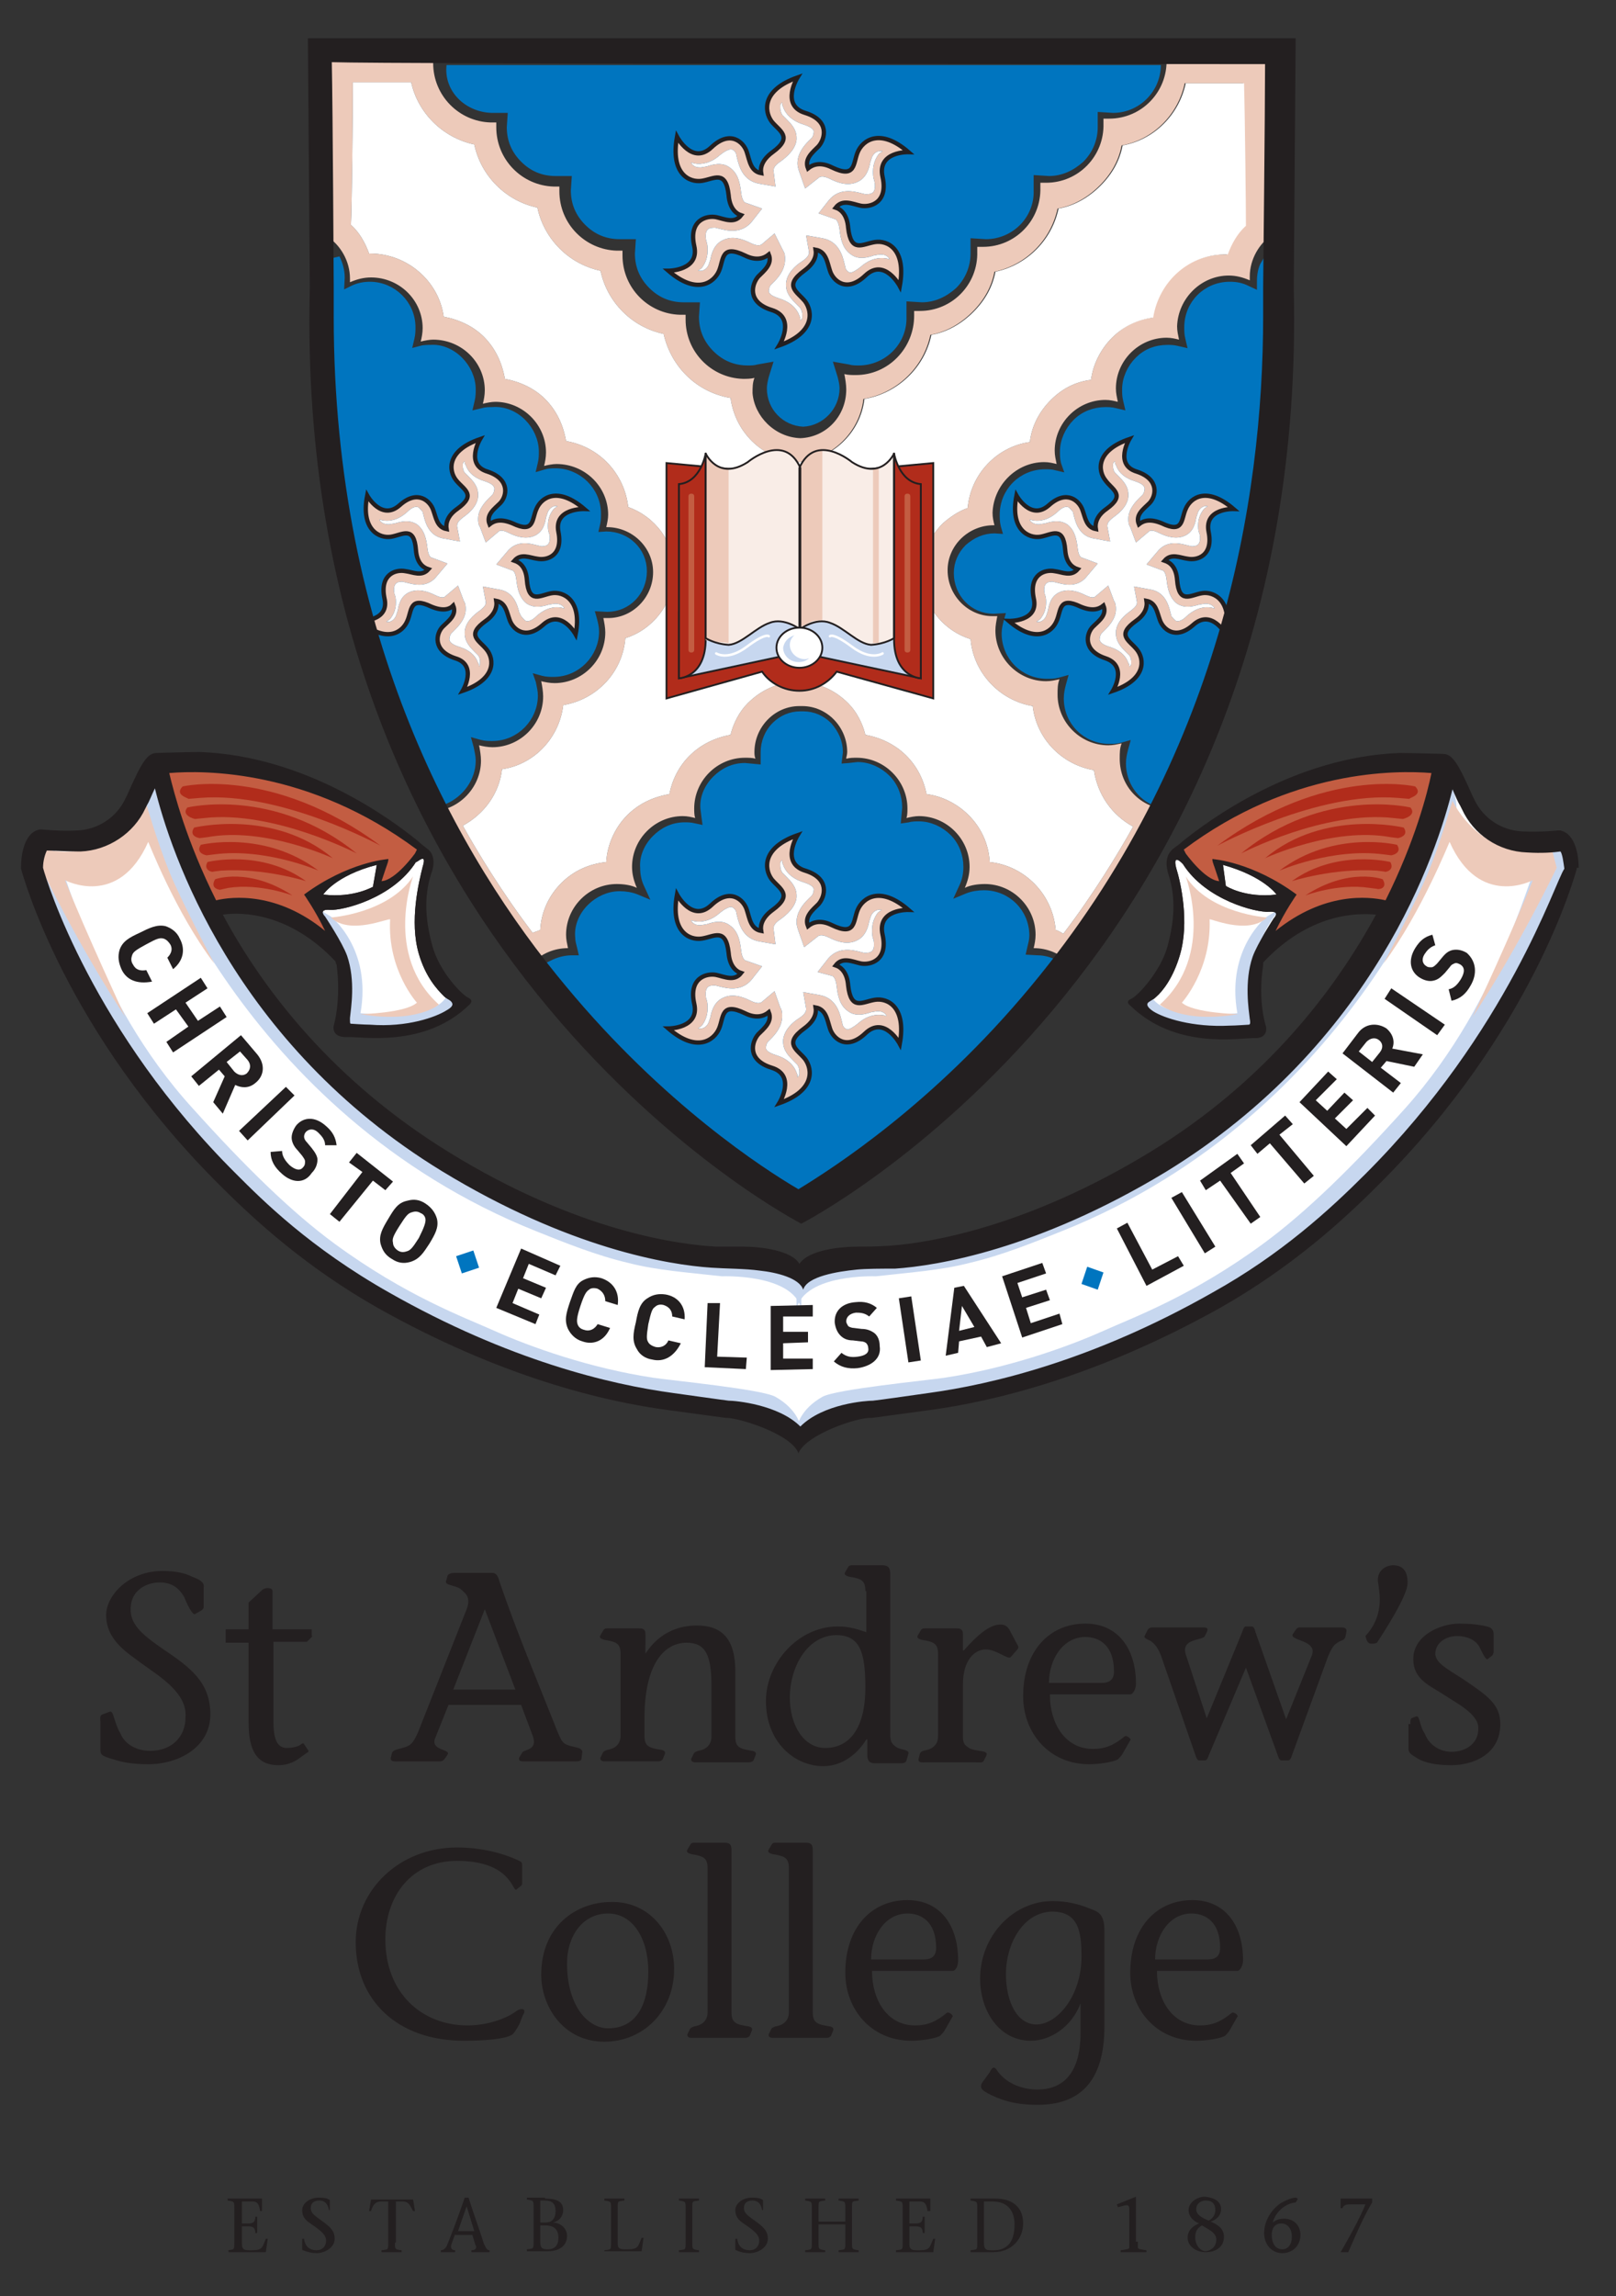<?xml version="1.0" encoding="utf-8"?>
<!-- Generator: Adobe Illustrator 21.1.0, SVG Export Plug-In . SVG Version: 6.00 Build 0)  -->
<svg version="1.1" id="Layer_1" xmlns="http://www.w3.org/2000/svg" xmlns:xlink="http://www.w3.org/1999/xlink" x="0px" y="0px"
	 viewBox="0 0 169 240" style="enable-background:new 0 0 169 240;" xml:space="preserve">
<rect x="0" y="0" width="169" height="240" fill="#333333" stroke="none"/>
<style type="text/css">
	.st0{fill:#0075BF;}
	.st1{fill:none;stroke:#0075BF;stroke-width:0.901;}
	.st2{fill:#6281C1;}
	.st3{fill:#FBD2C0;}
	.st4{fill:none;stroke:#FBD2C0;stroke-width:0;stroke-linecap:round;stroke-linejoin:round;}
	.st5{fill:#EDCABA;}
	.st6{fill:#FFFFFF;}
	.st7{fill:#C7D7EF;}
	.st8{fill:#C35D42;}
	.st9{fill:#B12C1B;}
	.st10{fill:#231F20;}
	.st11{fill:none;stroke:#231F20;stroke-width:0.451;}
	.st12{fill:none;stroke:#231F20;stroke-width:0.193;}
	.st13{fill:#F9EDE7;}
	.st14{fill:none;stroke:#231F20;stroke-width:0.193;stroke-linecap:round;stroke-linejoin:round;}
	.st15{fill:none;stroke:#FFFFFF;stroke-width:0.257;stroke-linecap:round;stroke-linejoin:round;}
</style>
<g>
	<path class="st0" d="M106.7,100.2l0.3-1.3c0.1-0.4,0.2-0.8,0.2-1.1c0-2.4-1.9-4.3-4.3-4.3c-0.6,0-1.2,0.1-1.7,0.3l-2.4,1l1.1-2.4
		c0.3-0.6,0.4-1.2,0.4-1.8c0-1.1-0.4-2.2-1.2-3c-0.8-0.8-1.9-1.3-3-1.3c-0.3,0-0.7,0-1,0.1l-1.4,0.2c0,0,0.2-2.2,0.2-2.2
		c0-1.1-0.4-2.2-1.2-3c-0.8-0.8-1.9-1.3-3-1.3l-0.9,0.1l-1.3,0.1l0.2-1.7c0-1-0.4-1.9-1.1-2.7c-0.7-0.7-1.6-1.1-2.6-1.1h-0.3
		c-1,0-1.9,0.4-2.6,1.1c-0.7,0.7-1.1,1.7-1.1,2.7l0,0.5l0,1.3l-2.1-0.2c-1.2,0-2.2,0.5-3,1.3c-0.8,0.8-1.3,1.9-1.2,3l0.1,0.8
		l0.2,1.5l-1.4-0.3c-0.4-0.1-0.7-0.1-1-0.1c-1.2,0-2.2,0.5-3,1.3c-0.8,0.8-1.3,1.9-1.2,3c0,0.6,0.1,1.2,0.4,1.8l1.1,2.4l-2.4-1
		c-0.5-0.2-1.1-0.3-1.7-0.3c-1.1,0-2.2,0.5-3,1.3c-0.8,0.8-1.3,1.9-1.2,3c0,0.4,0.1,0.7,0.2,1.1l0.3,1.3l-1.3,0
		c-0.7,0-1.4,0.2-2,0.5c0.7,0.9,1.3,1.7,2,2.5c10.2,12.3,20.7,19,24.3,21.2c3.6-2.1,14.1-8.9,24.3-21.2c0.7-0.8,1.4-1.7,2-2.5
		c-0.6-0.3-1.2-0.5-1.9-0.5L106.7,100.2"/>
	<path class="st1" d="M106.7,100.2l0.3-1.3c0.1-0.4,0.2-0.8,0.2-1.1c0-2.4-1.9-4.3-4.3-4.3c-0.6,0-1.2,0.1-1.7,0.3l-2.4,1l1.1-2.4
		c0.3-0.6,0.4-1.2,0.4-1.8c0-1.1-0.4-2.2-1.2-3c-0.8-0.8-1.9-1.3-3-1.3c-0.3,0-0.7,0-1,0.1l-1.4,0.2c0,0,0.2-2.2,0.2-2.2
		c0-1.1-0.4-2.2-1.2-3c-0.8-0.8-1.9-1.3-3-1.3l-0.9,0.1l-1.3,0.1l0.2-1.7c0-1-0.4-1.9-1.1-2.7c-0.7-0.7-1.6-1.1-2.6-1.1h-0.3
		c-1,0-1.9,0.4-2.6,1.1c-0.7,0.7-1.1,1.7-1.1,2.7l0,0.5l0,1.3l-2.1-0.2c-1.2,0-2.2,0.5-3,1.3c-0.8,0.8-1.3,1.9-1.2,3l0.1,0.8
		l0.2,1.5l-1.4-0.3c-0.4-0.1-0.7-0.1-1-0.1c-1.2,0-2.2,0.5-3,1.3c-0.8,0.8-1.3,1.9-1.2,3c0,0.6,0.1,1.2,0.4,1.8l1.1,2.4l-2.4-1
		c-0.5-0.2-1.1-0.3-1.7-0.3c-1.1,0-2.2,0.5-3,1.3c-0.8,0.8-1.3,1.9-1.2,3c0,0.4,0.1,0.7,0.2,1.1l0.3,1.3l-1.3,0
		c-0.7,0-1.4,0.2-2,0.5c0.7,0.9,1.3,1.7,2,2.5c10.2,12.3,20.7,19,24.3,21.2c3.6-2.1,14.1-8.9,24.3-21.2c0.7-0.8,1.4-1.7,2-2.5
		c-0.6-0.3-1.2-0.5-1.9-0.5L106.7,100.2z"/>
	<path class="st0" d="M51.4,11.8l0.5,0l1.2,0l-0.1,1.5c0,1.4,0.5,2.6,1.5,3.6c1,1,2.2,1.5,3.6,1.5l0.5,0l1.2,0l-0.1,1.5
		c0,1.4,0.5,2.6,1.5,3.6c1,1,2.2,1.5,3.6,1.5l0.5,0l1.2,0l-0.1,1.5c0,1.4,0.5,2.6,1.5,3.6c1,1,2.2,1.5,3.6,1.5l0.5,0l1.2,0l-0.1,1.5
		c0,1.4,0.5,2.6,1.5,3.6c1,1,2.2,1.5,3.6,1.5c0.3,0,0.7,0,1-0.1l1.7-0.3l-0.5,1.6c-0.1,0.4-0.2,0.8-0.2,1.2c0,0,0,0,0,0
		c0,2.2,1.7,3.9,3.8,4c2.1-0.1,3.8-1.9,3.8-4c0,0,0,0,0,0c0-0.4-0.1-0.8-0.2-1.2l-0.5-1.6l1.7,0.3c0.3,0.1,0.7,0.1,1,0.1
		c2.8,0,5.1-2.3,5-5.1l0-0.4l0-1.2l1.6,0.1c1.4,0,2.6-0.6,3.6-1.5c1-1,1.5-2.3,1.5-3.6l0-0.4l0-1.2l1.6,0.1c2.8,0,5.1-2.3,5-5.1
		l0-0.4l0-1.2l1.6,0.1c1.4,0,2.6-0.6,3.6-1.5c1-1,1.5-2.3,1.5-3.6l0-0.4l0-1.2l1.6,0.1c2.8,0,5-2.3,5-5c-18.8,0-55.9,0-74.7,0
		C46.4,9.5,48.6,11.7,51.4,11.8"/>
	<path class="st0" d="M49.3,79.5c0-0.4-0.1-0.8-0.2-1.3l-0.5-1.8l1.8,0.5c0.4,0.1,0.7,0.1,1.1,0.1c2.4,0,4.3-2,4.3-4.3
		c0-0.4-0.1-0.8-0.2-1.3L55,69.7l1.8,0.5c0.4,0.1,0.7,0.1,1.1,0.1c2.4,0,4.3-2,4.3-4.3c0-0.4-0.1-0.8-0.2-1.2l-0.4-1.4l1.9,0.1
		c2.1,0,3.7-1.7,3.7-3.8c0-2.1-1.7-3.7-3.8-3.7c-0.1,0-1.4,0.1-1.4,0.1l0.3-1.3c0.1-0.4,0.1-0.7,0.1-1.1c0-2.4-2-4.3-4.3-4.3
		c-0.3,0-0.7,0-1,0.1L55.4,50l0.4-1.7c0.1-0.4,0.1-0.7,0.1-1.1c0-1.1-0.5-2.2-1.3-3c-0.8-0.8-1.9-1.3-3.1-1.2c-0.3,0-0.7,0-1,0.1
		l-1.7,0.4l0.4-1.7c0.1-0.4,0.1-0.8,0.1-1.1c0-1.1-0.5-2.2-1.3-3c-0.8-0.8-1.9-1.3-3-1.2c-0.3,0-0.7,0-1,0.1L42.5,37l0.4-1.7
		c0.1-0.4,0.1-0.8,0.1-1.1c0-2.4-2-4.3-4.3-4.3c-0.6,0-1.2,0.1-1.8,0.4L35.5,31l0.1-2c0-0.7-0.2-1.4-0.5-2c0,1.8,0,3,0,3l0,0.1
		c0,1.1,0,2.2,0,3.3c0,20.7,5,37.4,11.4,50.2C48.1,82.9,49.3,81.3,49.3,79.5"/>
	<path class="st1" d="M49.3,79.5c0-0.4-0.1-0.8-0.2-1.3l-0.5-1.8l1.8,0.5c0.4,0.1,0.7,0.1,1.1,0.1c2.4,0,4.3-2,4.3-4.3
		c0-0.4-0.1-0.8-0.2-1.3L55,69.7l1.8,0.5c0.4,0.1,0.7,0.1,1.1,0.1c2.4,0,4.3-2,4.3-4.3c0-0.4-0.1-0.8-0.2-1.2l-0.4-1.4l1.9,0.1
		c2.1,0,3.7-1.7,3.7-3.8c0-2.1-1.7-3.7-3.8-3.7c-0.1,0-1.4,0.1-1.4,0.1l0.3-1.3c0.1-0.4,0.1-0.7,0.1-1.1c0-2.4-2-4.3-4.3-4.3
		c-0.3,0-0.7,0-1,0.1L55.4,50l0.4-1.7c0.1-0.4,0.1-0.7,0.1-1.1c0-1.1-0.5-2.2-1.3-3c-0.8-0.8-1.9-1.3-3.1-1.2c-0.3,0-0.7,0-1,0.1
		l-1.7,0.4l0.4-1.7c0.1-0.4,0.1-0.8,0.1-1.1c0-1.1-0.5-2.2-1.3-3c-0.8-0.8-1.9-1.3-3-1.2c-0.3,0-0.7,0-1,0.1L42.5,37l0.4-1.7
		c0.1-0.4,0.1-0.8,0.1-1.1c0-2.4-2-4.3-4.3-4.3c-0.6,0-1.2,0.1-1.8,0.4L35.5,31l0.1-2c0-0.7-0.2-1.4-0.5-2c0,1.8,0,3,0,3l0,0.1
		c0,1.1,0,2.2,0,3.3c0,20.7,5,37.4,11.4,50.2C48.1,82.9,49.3,81.3,49.3,79.5z"/>
	<path class="st0" d="M131.9,31l-1.5-0.7c-0.6-0.3-1.1-0.4-1.8-0.4c-2.4,0-4.3,1.9-4.3,4.3c0,0.4,0,0.7,0.1,1.1l0.4,1.7l-1.7-0.4
		c-0.4-0.1-0.7-0.1-1-0.1c-1.2,0-2.2,0.4-3,1.2c-0.8,0.8-1.3,1.9-1.3,3c0,0.4,0,0.7,0.1,1.1l0.4,1.7l-1.7-0.4
		c-0.4-0.1-0.7-0.1-1-0.1c-1.1,0-2.2,0.4-3,1.2c-0.8,0.8-1.3,1.9-1.3,3c0,0.4,0,0.7,0.1,1.1L112,50l-1.7-0.4c-0.3-0.1-0.7-0.1-1-0.1
		c-2.4,0-4.3,1.9-4.3,4.3c0,0.3,0,0.7,0.1,1.1l0.4,1.4c0,0-1.5-0.1-1.5-0.1c-1,0-1.9,0.4-2.7,1.1c-0.7,0.7-1.1,1.6-1.1,2.6
		c0,2.1,1.6,3.8,3.7,3.8l1.9-0.1l-0.4,1.4c-0.1,0.4-0.2,0.8-0.2,1.2c0,2.4,1.9,4.3,4.3,4.3c0.4,0,0.7,0,1.1-0.1l1.8-0.5l-0.5,1.8
		c-0.1,0.4-0.2,0.8-0.2,1.3c0,2.4,1.9,4.3,4.3,4.3c0.4,0,0.7,0,1.1-0.1l1.8-0.5l-0.5,1.8c-0.1,0.4-0.2,0.8-0.2,1.3
		c0,1.8,1.1,3.4,2.7,4c9-18,11.4-36.2,11.4-50.3c0-1.1,0-2.1,0-3.1v0c0,0,0-1.1,0-2.8c-0.3,0.5-0.4,1.2-0.4,1.8L131.9,31"/>
	<path class="st1" d="M131.9,31l-1.5-0.7c-0.6-0.3-1.1-0.4-1.8-0.4c-2.4,0-4.3,1.9-4.3,4.3c0,0.4,0,0.7,0.1,1.1l0.4,1.7l-1.7-0.4
		c-0.4-0.1-0.7-0.1-1-0.1c-1.2,0-2.2,0.4-3,1.2c-0.8,0.8-1.3,1.9-1.3,3c0,0.4,0,0.7,0.1,1.1l0.4,1.7l-1.7-0.4
		c-0.4-0.1-0.7-0.1-1-0.1c-1.1,0-2.2,0.4-3,1.2c-0.8,0.8-1.3,1.9-1.3,3c0,0.4,0,0.7,0.1,1.1L112,50l-1.7-0.4c-0.3-0.1-0.7-0.1-1-0.1
		c-2.4,0-4.3,1.9-4.3,4.3c0,0.3,0,0.7,0.1,1.1l0.4,1.4c0,0-1.5-0.1-1.5-0.1c-1,0-1.9,0.4-2.7,1.1c-0.7,0.7-1.1,1.6-1.1,2.6
		c0,2.1,1.6,3.8,3.7,3.8l1.9-0.1l-0.4,1.4c-0.1,0.4-0.2,0.8-0.2,1.2c0,2.4,1.9,4.3,4.3,4.3c0.4,0,0.7,0,1.1-0.1l1.8-0.5l-0.5,1.8
		c-0.1,0.4-0.2,0.8-0.2,1.3c0,2.4,1.9,4.3,4.3,4.3c0.4,0,0.7,0,1.1-0.1l1.8-0.5l-0.5,1.8c-0.1,0.4-0.2,0.8-0.2,1.3
		c0,1.8,1.1,3.4,2.7,4c9-18,11.4-36.2,11.4-50.3c0-1.1,0-2.1,0-3.1v0c0,0,0-1.1,0-2.8c-0.3,0.5-0.4,1.2-0.4,1.8L131.9,31z"/>
	<path class="st4" d="M83.7,45.8c-0.1,0-0.2,0-0.3,0H84C83.9,45.8,83.8,45.8,83.7,45.8"/>
	<path class="st5" d="M83.3,48.3C83.3,48.3,83.3,48.2,83.3,48.3c-3.6-0.4-6.4-3.1-6.9-6.7c-3.5-0.6-6.2-3.2-7-6.7
		c-3.3-0.7-5.9-3.3-6.6-6.6c-3.3-0.7-5.9-3.3-6.6-6.6c-3.3-0.7-5.9-3.3-6.6-6.6c-3.3-0.7-5.9-3.3-6.6-6.5c-2.2,0-4,0-6.1,0
		c0,3.4-0.1,13.2-0.2,14.9c0.9,0.8,1.5,1.9,1.9,3c0,0,0.1,0,0.1,0c3.9,0,7.2,2.9,7.7,6.6c1.6,0.3,3.1,1,4.2,2.1
		c1.2,1.2,1.9,2.7,2.2,4.4c1.6,0.3,3.1,1,4.2,2.1c1.2,1.2,1.9,2.7,2.2,4.4c3.5,0.6,6.1,3.4,6.5,6.9c2.8,1,4.8,3.6,4.8,6.7
		c0,0,0,0,0,0.1c0,3.2-2.2,6-5.1,6.9c-0.3,3.6-3,6.4-6.5,7c-0.4,3.4-3,6.2-6.4,6.7c-0.3,2.6-1.9,4.7-4.1,5.9c1.5,2.7,4.1,7,7.3,11.2
		c0.3-0.1,0.5-0.2,0.8-0.3c0.1-1.9,0.9-3.6,2.2-4.9c1.3-1.3,2.9-2,4.7-2.2c0.1-1.8,0.9-3.6,2.2-4.9c1.2-1.2,2.7-1.9,4.4-2.2
		c0.3-1.5,1-2.9,2.1-4c1.2-1.2,2.7-1.9,4.3-2.2c0.3-1.2,0.9-2.4,1.8-3.3c1.4-1.4,3.2-2.2,5.1-2.2h0.3c1.9,0,3.7,0.8,5.1,2.2
		c0.9,0.9,1.5,2.1,1.8,3.3c1.6,0.3,3.1,1,4.3,2.2c1.1,1.1,1.8,2.5,2.1,4c1.6,0.2,3.2,1,4.4,2.2c1.3,1.3,2.1,3,2.2,4.9
		c3.7,0.4,6.6,3.4,6.9,7.1c0.3,0.1,0.5,0.2,0.8,0.4c3.2-4.2,5.8-8.5,7.3-11.2c-2.2-1.2-3.7-3.3-4.1-5.9c-3.4-0.6-6-3.3-6.4-6.7
		c-3.5-0.6-6.2-3.5-6.5-7c-2.9-0.9-5.1-3.6-5.1-6.9c0,0,0,0,0-0.1c0-1.9,0.8-3.7,2.2-5.1c0.8-0.7,1.7-1.3,2.6-1.6
		c0.3-3.5,3-6.4,6.5-6.9c0.2-1.7,1-3.2,2.2-4.4c1.2-1.2,2.6-1.9,4.2-2.1c0.2-1.6,1-3.2,2.2-4.4c1.2-1.2,2.6-1.9,4.2-2.1
		c0.6-3.8,3.8-6.7,7.7-6.6c0,0,0.1,0,0.1,0c0.4-1.1,1-2.2,1.9-3c0-1.7-0.1-11.4-0.2-14.9c-2.1,0-4,0-6.1,0c-0.7,3.3-3.3,5.9-6.6,6.5
		c-0.3,1.6-1.1,3-2.3,4.2c-1.2,1.2-2.7,2.1-4.4,2.4c-0.7,3.3-3.3,5.9-6.6,6.6c-0.3,1.6-1.1,3-2.3,4.2c-1.2,1.2-2.7,2.1-4.4,2.4
		c-0.7,3.4-3.5,6.1-7,6.7c-0.4,3.5-3.3,6.3-6.9,6.6c0,0,0,0.1,0,0.1C84,48.3,83.3,48.3,83.3,48.3 M83.7,45.8
		c2.7-0.1,4.8-2.3,4.8-5.1c0-0.5-0.1-1.1-0.2-1.6c0.4,0.1,0.8,0.1,1.2,0.1c3.4,0,6.1-2.8,6.1-6.2c0-0.2,0-0.3,0-0.5
		c0.2,0,0.4,0,0.6,0c3.4,0,6.1-2.8,6-6.2c0-0.2,0-0.3,0-0.5c0.2,0,0.4,0,0.6,0c3.4,0,6.1-2.8,6-6.2c0-0.2,0-0.3,0-0.5
		c0.2,0,0.4,0,0.6,0c3.4,0,6.1-2.8,6-6.2c0-0.2,0-0.3,0-0.5c0.2,0,0.4,0,0.6,0c3.4,0,6.1-2.8,6-6.2c0-0.2,0-0.3,0-0.5L121.8,6h11.1
		l0.2,18.5c-1.4,0.9-2.4,2.6-2.4,4.4c0,0.1,0,0.3,0,0.4c-0.7-0.3-1.4-0.5-2.2-0.5c-2.9,0-5.3,2.4-5.4,5.3c0,0.5,0.1,0.9,0.2,1.4
		c-0.4-0.1-0.8-0.2-1.3-0.2c-2.9,0-5.3,2.4-5.3,5.3c0,0.5,0.1,0.9,0.2,1.4c-0.4-0.1-0.8-0.2-1.3-0.2c-2.9,0-5.3,2.4-5.3,5.3
		c0,0.5,0.1,0.9,0.2,1.4c-0.4-0.1-0.8-0.2-1.3-0.2c-2.9,0-5.3,2.4-5.4,5.3c0,0.5,0.1,0.9,0.2,1.3c0,0-0.1,0-0.1,0
		c-2.6,0-4.8,2.1-4.8,4.7c0,2.6,2.1,4.8,4.7,4.8c0.2,0,0.4,0,0.5,0c-0.1,0.5-0.2,1-0.2,1.5c0,2.9,2.4,5.3,5.3,5.3
		c0.5,0,0.9-0.1,1.4-0.2c-0.2,0.5-0.2,1-0.2,1.6c0,2.9,2.4,5.3,5.3,5.3c0.5,0,0.9-0.1,1.4-0.2c-0.2,0.5-0.2,1-0.2,1.6
		c0,2.9,2.2,5.2,5.1,5.3c0.1,0,0.2,0,0.2,0c0,0-4.3,8.6-10.4,16.2c0,0.1-0.1-0.1-0.1-0.1c-1-1-2.3-1.6-3.8-1.6
		c0.1-0.4,0.2-0.9,0.2-1.4c0-2.9-2.4-5.3-5.3-5.3c-0.7,0-1.5,0.1-2.1,0.4c0.3-0.7,0.5-1.4,0.5-2.2c0-2.9-2.4-5.3-5.3-5.3
		c-0.4,0-0.9,0.1-1.3,0.2c0.1-0.3,0.1-0.7,0.1-1c0-2.9-2.4-5.3-5.3-5.3c-0.4,0-0.7,0-1.1,0.1c0-0.2,0.1-0.4,0.1-0.7
		c0-2.6-2.1-4.8-4.7-4.8h-0.3c-2.6,0-4.7,2.2-4.7,4.8c0,0.2,0,0.4,0.1,0.7c-0.3-0.1-0.7-0.1-1.1-0.1c-2.9,0-5.3,2.4-5.3,5.3
		c0,0.3,0,0.7,0.1,1c-0.4-0.1-0.8-0.2-1.3-0.2c-2.9,0-5.3,2.4-5.3,5.3c0,0.8,0.2,1.5,0.5,2.2c-0.6-0.3-1.4-0.4-2.1-0.4
		c-2.9,0-5.3,2.4-5.3,5.3c0,0.5,0.1,0.9,0.2,1.4c-1.5,0-2.8,0.6-3.8,1.6c0,0-0.1,0.2-0.1,0.1C49.2,93.4,45,84.8,45,84.8
		c0.1,0,0.2,0,0.2,0c2.8-0.1,5.1-2.5,5.1-5.3c0-0.5-0.1-1.1-0.2-1.6c0.4,0.1,0.9,0.2,1.4,0.2c2.9,0,5.3-2.4,5.3-5.3
		c0-0.5-0.1-1.1-0.2-1.6c0.4,0.1,0.9,0.2,1.4,0.2c2.9,0,5.3-2.4,5.3-5.3c0-0.5-0.1-1-0.2-1.5c0.2,0,0.4,0,0.5,0
		c2.6,0,4.7-2.2,4.7-4.8c0-2.6-2.2-4.7-4.8-4.7c0,0-0.1,0-0.1,0c0.1-0.4,0.2-0.9,0.2-1.3c0-2.9-2.4-5.3-5.4-5.3
		c-0.4,0-0.9,0.1-1.3,0.2c0.1-0.4,0.2-0.9,0.2-1.4c0-2.9-2.4-5.3-5.3-5.3c-0.4,0-0.9,0.1-1.3,0.2c0.1-0.4,0.2-0.9,0.2-1.4
		c0-2.9-2.4-5.3-5.4-5.3c-0.4,0-0.9,0.1-1.3,0.2c0.1-0.4,0.2-0.9,0.2-1.4c0-2.9-2.4-5.3-5.4-5.3c-0.8,0-1.5,0.2-2.2,0.5
		c0-0.1,0-0.3,0-0.4c0-1.8-1-3.5-2.4-4.4L34.4,6h11.1l-0.2,0.1c0,0.2,0,0.3,0,0.5c0,3.4,2.7,6.1,6,6.2c0.2,0,0.4,0,0.6,0
		c0,0.2,0,0.3,0,0.5c0,3.4,2.7,6.1,6,6.2c0.2,0,0.4,0,0.6,0c0,0.2,0,0.3,0,0.5c0,3.4,2.7,6.1,6,6.2c0.2,0,0.4,0,0.6,0
		c0,0.2,0,0.3,0,0.5c0,3.4,2.7,6.1,6,6.2c0.2,0,0.4,0,0.6,0c0,0.2,0,0.3,0,0.5c0,3.4,2.7,6.1,6,6.2c0.4,0,0.8,0,1.2-0.1
		c-0.2,0.5-0.2,1-0.2,1.6C78.9,43.5,81,45.7,83.7,45.8"/>
	<path class="st6" d="M83.3,48.3C83.3,48.3,83.3,48.2,83.3,48.3c-3.6-0.4-6.4-3.1-6.9-6.7c-3.5-0.6-6.2-3.2-7-6.7
		c-3.3-0.7-5.9-3.3-6.6-6.6c-3.3-0.7-5.9-3.3-6.6-6.6c-3.3-0.7-5.9-3.3-6.6-6.6c-3.3-0.7-5.9-3.3-6.6-6.5c-2.1,0-4,0-6.1,0
		c0,3.4-0.1,13.2-0.2,14.9c0.9,0.8,1.5,1.9,1.9,3c0,0,0.1,0,0.1,0c3.9,0,7.2,2.9,7.7,6.6c1.6,0.3,3.1,1,4.2,2.1
		c1.2,1.2,1.9,2.7,2.2,4.4c1.6,0.3,3.1,1,4.2,2.1c1.2,1.2,1.9,2.7,2.2,4.4c3.5,0.6,6.1,3.4,6.5,6.9c2.8,1,4.8,3.6,4.8,6.7
		c0,0,0,0,0,0.1c0,3.2-2.2,6-5.1,6.9c-0.3,3.6-3,6.4-6.5,7c-0.4,3.4-3,6.2-6.4,6.7c-0.3,2.6-1.9,4.7-4.1,5.9c1.5,2.7,4.1,7,7.3,11.2
		c0.3-0.1,0.5-0.2,0.8-0.3c0.1-1.9,0.9-3.6,2.2-4.9c1.3-1.3,2.9-2,4.7-2.2c0.1-1.8,0.9-3.6,2.2-4.9c1.2-1.2,2.7-1.9,4.4-2.2
		c0.3-1.5,1-2.9,2.1-4c1.2-1.2,2.7-1.9,4.3-2.2c0.3-1.2,0.9-2.4,1.8-3.3c1.4-1.4,3.2-2.2,5.1-2.2h0.3c1.9,0,3.7,0.8,5.1,2.2
		c0.9,0.9,1.5,2.1,1.8,3.3c1.6,0.3,3.1,1,4.3,2.2c1.1,1.1,1.8,2.5,2.1,4c1.6,0.2,3.2,1,4.4,2.2c1.3,1.3,2.1,3,2.2,4.9
		c3.7,0.4,6.6,3.4,6.9,7.1c0.3,0.1,0.5,0.2,0.8,0.4c3.2-4.2,5.8-8.5,7.3-11.2c-2.2-1.2-3.7-3.3-4.1-5.9c-3.4-0.6-6-3.3-6.4-6.7
		c-3.5-0.6-6.2-3.5-6.5-7c-2.9-0.9-5.1-3.6-5.1-6.9c0,0,0,0,0-0.1c0-1.9,0.8-3.7,2.2-5.1c0.8-0.7,1.7-1.3,2.6-1.6
		c0.3-3.5,3-6.4,6.5-6.9c0.2-1.7,1-3.2,2.2-4.4c1.2-1.2,2.6-1.9,4.2-2.1c0.2-1.6,1-3.2,2.2-4.4c1.2-1.2,2.7-1.9,4.3-2.1
		c0.6-3.8,3.8-6.7,7.7-6.6c0,0,0.1,0,0.1,0c0.4-1.1,1-2.2,1.9-3c0-1.7-0.1-11.4-0.2-14.9c-2.1,0-4,0-6.1,0c-0.7,3.3-3.3,5.9-6.6,6.5
		c-0.3,1.6-1.1,3-2.3,4.2c-1.2,1.2-2.7,2.1-4.4,2.4c-0.7,3.3-3.3,5.9-6.6,6.6c-0.3,1.6-1.1,3-2.3,4.2c-1.2,1.2-2.7,2.1-4.4,2.4
		c-0.7,3.4-3.5,6.1-7,6.7c-0.4,3.5-3.3,6.3-6.9,6.6c0,0,0,0.1,0,0.1C84,48.3,83.3,48.3,83.3,48.3"/>
	<path class="st6" d="M33.8,93.5c0,0,1.3-2,5.6-3.1l-0.4,2.3C39.1,92.6,37.1,93.9,33.8,93.5 M44.2,90.6c-0.4,1.6-1.4,5.7-0.4,9.1
		c0.7,2.4,1.9,3.7,2.6,4.4c0.3,0.3,0.6,0.4,0.7,0.5c0.2,0.2,0.5,0.5-0.4,1c-1.1,0.7-4.1,1.8-8,1.5c-0.6,0-2-0.1-2-0.1
		c-0.1,0-0.1-0.1-0.1-0.6c0.1-1,0.6-3.9-0.3-6.5c-0.5-1.4-2.3-4.1-2.3-4.1s-0.8-0.8,0.5-0.7c1.3,0.1,6.6-1.2,9-5
		C43.6,90.2,44.7,89,44.2,90.6z M127.9,90.4c4.3,1.2,5.6,3.1,5.6,3.1c-3.3,0.4-5.3-0.9-5.3-0.9L127.9,90.4z M131,100
		c-0.9,2.6-0.4,5.6-0.3,6.5c0.1,0.5,0,0.6-0.1,0.6c-0.1,0-1.4,0.1-2,0.1c-3.9,0.2-6.9-0.8-8-1.5c-0.9-0.6-0.6-0.9-0.4-1
		c0.1-0.1,0.4-0.2,0.7-0.5c0.7-0.6,1.8-2,2.5-4.4c1-3.4,0.1-7.5-0.4-9.1c-0.4-1.6,0.7-0.4,0.7-0.4c2.4,3.8,7.7,5.1,9,5
		c1.3-0.1,0.5,0.7,0.5,0.7S131.5,98.6,131,100z"/>
	<path class="st6" d="M142.8,122.6c-3.7,3.7-8.8,8.4-16,12.4c-12.5,7.1-23.1,9.6-29.7,10.5c0,0-5.6,0.8-5.8,0.8
		c-0.7,0-5.2,0.3-7.6,2.7c-2.3-2.3-6.8-2.7-7.5-2.7c-0.1,0-5.8-0.8-5.8-0.8c-6.6-0.9-17.2-3.4-29.7-10.5c-7.2-4.1-12.4-8.8-16-12.4
		c-15-14.9-19.8-30.5-20.2-32c0-0.7,0.2-1.4,0.4-1.8c0.7,0.1,2,0.1,3.5,0.1c2.9-0.1,5.6-1.9,6.8-4.5l0.2-0.4c0.2-0.4,0.5-1,0.8-1.7
		c1.6,6.5,8.1,26.6,30,40c13.3,8.1,23.7,9.8,28.2,10.1c1.4,0.1,3.6,0.1,5,0.3c1.9,0.2,4.2,0.8,4.6,2c0.4-1.4,3.6-1.9,5.6-2.1
		c1-0.1,2.6-0.1,4-0.1c4.4-0.3,14.9-2,28.3-10.1c21.9-13.4,28.4-33.5,30-40c0.3,0.7,0.6,1.4,0.8,1.7l0.2,0.4
		c1.2,2.6,3.8,4.4,6.8,4.5c1.5,0.1,2.8,0,3.5-0.1c0.2,0.3,0.3,1.1,0.4,1.8C162.6,92.2,157.9,107.7,142.8,122.6"/>
	<path class="st7" d="M83.4,149c0,0,0.3-1.7,2.6-3c1.4-0.8,10.8-1.7,12.8-2c6.6-1,12.8-3.2,16.6-4.9c3.1-1.4,9.2-3.6,16.7-9.1
		c4.5-3.3,9.4-8.1,14.8-14.1c10.5-11.7,13.3-25.8,14.6-27.5l2.2,0.6l-0.1,3.1c0,0-9.2,22.5-20.9,32c-11.7,9.5-20.8,19-51.5,23.4
		c0,0-7.7,2.3-7.7,3.5L83.4,149"/>
	<path class="st7" d="M151.8,86.7c0,0-9.7,29.6-40.8,42c-3,1.2-6.2,2.5-9.6,3.3c-3.1,0.8-6.3,1-9.8,1.4c0,0-7.4-0.3-8.3,3.4v-3.5
		c0,0,1.8-1.5,8.9-1.9c7-0.4,22.4-4.7,34.5-14c12.1-9.4,19.4-20.6,23.7-34.5l0.6-2.3C151.1,80.6,153.3,83.9,151.8,86.7"/>
	<path class="st7" d="M132.5,95.8c0,0-4.3,3.3-3.1,10.1c0,0-7.3,0.9-8.9-1.6l-1.3,0.8c0,0,6.4,4,12.1,2.8c0,0-1.8-8.3,2.7-13
		L132.5,95.8"/>
	<path class="st8" d="M150.7,80.2c0,0-3.2,12.3-5.7,15c0,0-5.7-2.6-13.2,4.3l2.6-5.9c0,0-4.7-3.3-7.3-3.4l0.6,2.5
		c0,0-3.1-1.2-4.6-3.7C123.1,89,133.9,78.9,150.7,80.2"/>
	<path class="st9" d="M148,82.2c0,0-9.4-2.2-20.7,6.2c0,0,10.5-5.7,18.9-5l1.2,0.1C147.3,83.4,148.9,83.1,148,82.2"/>
	<path class="st9" d="M147.5,84.4c0,0-9.1-2.2-17.7,4.8c0,0,8.7-4.5,15.9-3.7l1,0.1C146.8,85.6,148.2,85.2,147.5,84.4"/>
	<path class="st9" d="M146.8,86.5c0,0-8.3-2-14.5,3.2c0,0,7.1-3.3,13.1-2.2l0.8,0.1C146.2,87.6,147.4,87.4,146.8,86.5"/>
	<path class="st9" d="M146.1,88.3c0,0-6.6-1.6-12.3,2.7c0,0,5.5-2.4,10.9-1.7l0.8,0.1C145.5,89.4,146.7,89.2,146.1,88.3"/>
	<path class="st9" d="M145.4,90.1c0,0-5.6-1.4-10.3,2c0,0,4.4-1.4,8.9-1.1l0.8,0.1C144.8,91.2,145.9,91,145.4,90.1"/>
	<path class="st9" d="M144.6,91.9c0,0-3.5-1.3-8.1,1.7c0,0,3.4-1.3,6.7-0.8l0.8,0.1C144.1,93,145.2,92.9,144.6,91.9"/>
	<path class="st5" d="M132.5,95.9c0,0-6-0.4-8.5-4.3c0,0,3.1,8.2-2.7,13.4c0,0,2.3,2,8.2,1c0,0-4.7-0.1-5.9-1.2c0,0,3.1-3.4,2.9-8.7
		C126.4,95.9,130.5,97.8,132.5,95.9"/>
	<path class="st7" d="M83.7,149c0,0-0.3-1.7-2.6-3c-1.4-0.8-10.8-1.7-12.8-2c-6.6-1-12.8-3.2-16.6-4.9c-3.1-1.4-9.2-3.6-16.7-9.1
		c-4.5-3.3-9.4-8.1-14.8-14.1C9.6,104.3,6.8,90.2,5.5,88.5l-2.2,0.6l0.1,3.1c0,0,9.2,22.5,20.9,32c11.7,9.5,20.8,19,51.4,23.4
		c0,0,7.7,2.3,7.7,3.5L83.7,149"/>
	<path class="st7" d="M15.3,86.7c0,0,9.7,29.6,40.8,42c3,1.2,6.2,2.5,9.6,3.3c3.1,0.8,6.3,1,9.8,1.4c0,0,7.4-0.3,8.3,3.4v-3.5
		c0,0-1.8-1.5-8.9-1.9c-7-0.4-22.4-4.7-34.5-14c-12.1-9.4-19.4-20.6-23.7-34.5L16,80.6C16,80.6,13.8,83.9,15.3,86.7"/>
	<path class="st7" d="M34.6,95.8c0,0,4.3,3.3,3.1,10.1c0,0,7.3,0.9,8.9-1.6l1.3,0.8c0,0-6.4,4-12.1,2.8c0,0,1.8-8.3-2.7-13
		L34.6,95.8"/>
	<path class="st8" d="M16.4,80.2c0,0,3.2,12.3,5.7,15c0,0,5.7-2.6,13.2,4.3l-2.6-5.9c0,0,4.7-3.3,7.3-3.4l-0.6,2.5
		c0,0,3.1-1.2,4.6-3.7C44,89,33.2,78.9,16.4,80.2"/>
	<path class="st9" d="M19.1,82.2c0,0,9.4-2.2,20.7,6.2c0,0-10.4-5.7-18.9-5l-1.2,0.1C19.7,83.4,18.2,83.1,19.1,82.2"/>
	<path class="st9" d="M19.6,84.4c0,0,9.1-2.2,17.7,4.8c0,0-8.7-4.5-15.9-3.7l-1,0.1C20.3,85.6,18.9,85.2,19.6,84.4"/>
	<path class="st9" d="M20.3,86.5c0,0,8.3-2,14.5,3.2c0,0-7.1-3.3-13.1-2.2l-0.8,0.1C20.8,87.6,19.7,87.4,20.3,86.5"/>
	<path class="st9" d="M21,88.3c0,0,6.6-1.6,12.3,2.7c0,0-5.5-2.4-10.9-1.7l-0.8,0.1C21.6,89.4,20.4,89.2,21,88.3"/>
	<path class="st9" d="M21.7,90.1c0,0,5.6-1.4,10.3,2c0,0-4.4-1.4-8.9-1.1l-0.8,0.1C22.3,91.2,21.2,91,21.7,90.1"/>
	<path class="st9" d="M22.5,91.9c0,0,3.5-1.3,8.1,1.7c0,0-3.4-1.3-6.7-0.8L23,93C23,93,21.9,92.9,22.5,91.9"/>
	<path class="st5" d="M34.6,95.9c0,0,6-0.4,8.6-4.3c0,0-3.1,8.2,2.7,13.4c0,0-2.3,2-8.2,1c0,0,4.7-0.1,5.9-1.2c0,0-3.1-3.4-2.8-8.7
		C40.7,95.9,36.6,97.8,34.6,95.9"/>
	<path class="st5" d="M22.4,100.7c0,0-3.4-6.4-4.7-9.6c-1.3-3.2-2.5-7.4-2.5-7.4s-3,6.6-10.4,5.1l-0.5,1.9c0,0,3.8,8,8.8,15.6
		c0,0-4.1-8.8-6.3-14.3c0,0,5.6,3,8.7-4C15.5,87.9,18.3,95.3,22.4,100.7"/>
	<path class="st5" d="M144.7,100.7c0,0,3.4-6.4,4.7-9.6c1.3-3.2,2.5-7.4,2.5-7.4s3,6.6,10.4,5.1l0.5,1.9c0,0-3.8,8-8.8,15.6
		c0,0,4.1-8.8,6.3-14.3c0,0-5.6,3-8.7-4C151.6,87.9,148.7,95.3,144.7,100.7"/>
	<path class="st10" d="M142.8,122.7c-3.7,3.7-8.8,8.4-16,12.4c-12.5,7.1-23.1,9.6-29.7,10.5c0,0-5.6,0.8-5.8,0.8
		c-0.7,0-5.2,0.3-7.6,2.7c-2.3-2.3-6.8-2.7-7.5-2.7c-0.1,0-5.8-0.8-5.8-0.8c-6.6-0.9-17.2-3.4-29.7-10.5c-8.3-4.7-13.2-9.6-16-12.4
		c-15-14.9-19.8-30.5-20.2-32c0-0.7,0.2-1.4,0.4-1.8c0.7,0,2,0.1,3.5,0.1c2.9-0.1,5.6-1.9,6.8-4.5l0.2-0.4c0.2-0.3,0.5-1.1,0.8-1.7
		c1.6,6.5,8.1,26.6,30,40c13.3,8.1,23.7,9.8,28.2,10.1c1.4,0.1,3.6,0.1,5,0.3c1.9,0.2,4.2,0.8,4.6,2c0.4-1.4,3.6-1.9,5.6-2.1
		c1-0.1,2.6-0.1,4-0.1c4.4-0.3,14.9-2,28.3-10.1c21.9-13.4,28.4-33.5,30-40c0.3,0.7,0.6,1.4,0.8,1.7l0.2,0.4
		c1.2,2.6,3.8,4.4,6.8,4.5c1.5,0.1,2.8,0,3.5-0.1c0.2,0.3,0.3,1.1,0.4,1.8C162.6,92.2,157.8,107.7,142.8,122.7 M43.6,88.8
		c-0.1,0.2-0.2,0.4-0.2,0.4s-2,2.8-3.5,2.9l0.5-1.5c0,0,0.4-1,0.1-0.8c0,0-4.1,0.3-8.7,3.7c0,0,1.2,1.7,2.2,3.8
		c-5-4.1-9.7-3.6-11.4-3.2c-3.1-6.2-4.4-11.2-4.9-13.3C21.3,80.5,32.3,80.4,43.6,88.8z M33.8,93.5c0,0,1.3-2,5.6-3.1l-0.4,2.3
		C39.1,92.6,37.1,93.9,33.8,93.5z M44.2,90.6c-0.4,1.6-1.4,5.7-0.4,9.1c0.7,2.4,1.9,3.7,2.6,4.4c0.3,0.3,0.6,0.4,0.7,0.5
		c0.2,0.2,0.5,0.5-0.4,1c-1.1,0.7-4.1,1.8-8,1.5c-0.6,0-2-0.1-2-0.1c-0.1,0-0.1-0.1-0.1-0.6c0.1-1,0.6-3.9-0.3-6.5
		c-0.5-1.4-2.3-4.1-2.3-4.1s-0.8-0.8,0.5-0.7c1.3,0.1,6.6-1.2,9-5C43.6,90.2,44.7,89,44.2,90.6z M133.4,97.3c1-2.1,2.2-3.8,2.2-3.8
		c-4.6-3.4-8.7-3.7-8.7-3.7c-0.3-0.2,0.1,0.8,0.1,0.8l0.5,1.5c-1.5-0.1-3.5-2.9-3.5-2.9s-0.1-0.2-0.2-0.4c11.2-8.4,22.2-8.3,25.9-8
		c-0.4,2-1.7,7.1-4.8,13.3C143.1,93.7,138.5,93.2,133.4,97.3z M127.9,90.4c4.3,1.2,5.6,3.1,5.6,3.1c-3.3,0.4-5.3-0.9-5.3-0.9
		L127.9,90.4z M131,100c-0.9,2.6-0.4,5.6-0.3,6.5c0.1,0.5,0,0.6-0.1,0.6c-0.1,0-1.4,0.1-2,0.1c-3.9,0.2-6.9-0.8-8-1.5
		c-0.9-0.6-0.6-0.9-0.4-1c0.1-0.1,0.4-0.2,0.7-0.5c0.7-0.6,1.8-2,2.5-4.4c1-3.4,0.1-7.5-0.4-9.1c-0.4-1.6,0.7-0.4,0.7-0.4
		c2.4,3.8,7.7,5.1,9,5c1.3-0.1,0.5,0.7,0.5,0.7S131.5,98.6,131,100z M165.1,90.7c0-0.9-0.2-3.2-1.6-3.8l-0.3-0.1l-0.3,0
		c0,0-1.8,0.2-3.7,0.1c-2.2-0.1-4.1-1.4-5-3.3l-0.2-0.4c-1.5-3.4-2.1-4.4-3.1-4.4c-0.1,0-3.2-0.1-4.5-0.1
		c-11.1,0.4-20.1,7.1-22.8,9.3c-0.3,0.3-1.1,0.8-1.1,0.9c-0.9,0.9-0.3,2.5-0.3,2.5c0.8,2.5,0.6,4.9-0.1,7.5
		c-0.7,2.6-3.1,5.2-3.8,5.5c-0.7,0.3-0.1,0.7-0.1,0.7c4.7,4.6,11.3,3.4,12.9,3.4c1.6,0.1,1.3-1.2,1.3-1.2s-0.9-2.6-0.3-6.4
		c0-0.1,0-0.2,0-0.3c4.8-5.1,9.7-5.2,11.8-5c-4.3,7.9-11.5,17.4-23.6,24.8c-12.8,7.8-23,9.5-27.2,9.8c-1.4,0.1-2.7,0.1-3.3,0.1
		c-1.8,0-5.2,0.3-6.2,1.8c-0.8-1.4-4-1.8-5.9-1.8c-0.8,0-1.9,0-2.8,0c-3.7-0.2-14.4-1.5-28-9.9c-12-7.4-19.3-16.8-23.6-24.8
		c2-0.3,7-0.2,11.8,4.9c0,0.1,0,0.2,0.1,0.3c0.5,3.8-0.3,6.4-0.3,6.4s-0.3,1.2,1.3,1.2c1.6-0.1,8.2,1.2,12.9-3.4
		c0,0,0.5-0.4-0.1-0.7c-0.7-0.3-3.1-2.8-3.8-5.5c-0.7-2.6-0.9-5-0.1-7.5c0,0,0.7-1.6-0.3-2.5c0,0-0.8-0.6-1.1-0.9
		c-2.7-2.2-11.7-8.9-22.8-9.3c-1.3,0-4.4,0.1-4.5,0.1c-1,0-1.6,1-3.1,4.4l-0.2,0.4c-0.9,1.9-2.8,3.2-5,3.3c-1.9,0.1-3.6-0.1-3.7-0.1
		l-0.3,0l-0.3,0.1c-1.4,0.6-1.6,2.9-1.6,3.8l0,0.1l0,0.1c0.2,0.7,4.6,17,20.8,33.1c3.8,3.8,9.1,8.6,16.5,12.8
		c12.8,7.2,23.6,9.8,30.5,10.7l5.9,0.8l0.1,0c1.3,0,6.8,1.7,7.5,3.7v0.1c0,0,0,0,0,0c0,0,0,0,0,0v-0.1c0.8-2,6.3-3.8,7.6-3.7l0.1,0
		l5.9-0.8c6.8-0.9,17.6-3.5,30.5-10.7c7.4-4.2,12.7-9,16.5-12.8c16.2-16.1,20.6-32.4,20.8-33.1l0-0.1L165.1,90.7z"/>
	<path class="st10" d="M12.7,101.3c-0.3-0.7-0.4-1.3-0.2-2c0.3-0.9,1-1.3,2.1-1.8c1-0.5,1.8-0.9,2.7-0.7c0.6,0.2,1.2,0.6,1.5,1.3
		c0.6,1.1,0.4,2.3-0.7,3.2l-0.6-1.2c0.4-0.4,0.6-0.9,0.3-1.4c-0.2-0.3-0.4-0.5-0.7-0.6c-0.4-0.1-0.7,0-1.8,0.6
		c-1.1,0.6-1.4,0.8-1.5,1.2c-0.1,0.3-0.1,0.6,0.1,0.9c0.3,0.6,0.8,0.7,1.4,0.6l0.6,1.2C14.3,102.9,13.2,102.4,12.7,101.3"/>
	<polyline class="st10" points="17.4,108.9 19.7,107.3 18.4,105.5 16.1,107 15.4,105.9 21,102.2 21.7,103.3 19.4,104.8 20.7,106.7 
		23,105.2 23.7,106.3 18.1,110 17.4,108.9 	"/>
	<path class="st10" d="M25.9,110.8l-0.8-0.9l-1.4,1.1l0.8,1c0.4,0.4,0.9,0.5,1.3,0.2C26.2,111.8,26.3,111.3,25.9,110.8 M22.3,115.2
		l1.2-2.7l-0.6-0.7l-2.1,1.7l-0.8-1l5.2-4.3l1.7,2c0.9,1.1,0.7,2.3-0.2,3c-0.7,0.6-1.5,0.5-2.1,0.2l-1.3,3L22.3,115.2z"/>
	<polyline class="st10" points="25,118.2 29.9,113.6 30.8,114.5 25.9,119.2 25,118.2 	"/>
	<path class="st10" d="M29.5,122.7c-0.8-0.7-1.2-1.4-1.2-2.3l1.2-0.1c0,0.6,0.4,1.1,0.8,1.5c0.6,0.5,1.1,0.6,1.4,0.2
		c0.2-0.2,0.2-0.4,0.2-0.6c0-0.2-0.1-0.3-0.3-0.6l-0.5-0.6c-0.4-0.4-0.6-0.9-0.6-1.3c0-0.4,0.2-0.9,0.5-1.3c0.8-0.9,2-0.9,3.1,0.1
		c0.7,0.6,1,1.2,1.1,2l-1.2,0c0-0.6-0.4-1-0.7-1.3c-0.5-0.5-1-0.4-1.3-0.1c-0.1,0.1-0.2,0.3-0.2,0.5c0,0.2,0.1,0.4,0.3,0.6l0.5,0.6
		c0.4,0.5,0.6,0.9,0.6,1.2c0,0.5-0.2,1-0.6,1.4C31.8,123.8,30.5,123.6,29.5,122.7"/>
	<polyline class="st10" points="39,123.4 35.5,127.7 34.5,126.9 37.9,122.5 36.5,121.5 37.3,120.5 41.1,123.5 40.3,124.4 39,123.4 	
		"/>
	<path class="st10" d="M44.5,127.5c0-0.3-0.2-0.6-0.5-0.7c-0.3-0.2-0.6-0.2-0.9-0.1c-0.4,0.1-0.6,0.3-1.3,1.4
		c-0.7,1.1-0.8,1.4-0.7,1.8c0,0.3,0.2,0.6,0.5,0.8c0.3,0.2,0.6,0.2,0.9,0.1c0.4-0.1,0.6-0.3,1.3-1.4
		C44.4,128.2,44.5,127.8,44.5,127.5 M42.9,131.9c-0.7,0.2-1.3,0.1-1.9-0.3c-0.7-0.4-1-0.9-1.2-1.6c-0.2-0.9,0.2-1.6,0.8-2.6
		c0.6-1,1-1.7,2-1.9c0.7-0.2,1.3-0.1,1.9,0.3c0.6,0.4,1,0.9,1.2,1.6c0.2,0.9-0.2,1.6-0.8,2.6C44.3,130.9,43.9,131.6,42.9,131.9z"/>
	<polyline class="st10" points="51.9,136.7 54.5,130.5 58.6,132.3 58.1,133.3 55.3,132.1 54.7,133.6 57.1,134.6 56.6,135.7 
		54.2,134.7 53.6,136.2 56.4,137.4 56,138.4 51.9,136.7 	"/>
	<path class="st10" d="M60.9,140.2c-0.7-0.2-1.2-0.7-1.5-1.3c-0.4-0.9-0.2-1.6,0.2-2.8c0.4-1.1,0.6-1.9,1.4-2.3
		c0.6-0.3,1.2-0.4,1.9-0.2c1.2,0.4,1.9,1.4,1.7,2.8l-1.3-0.4c0-0.5-0.2-1-0.8-1.3c-0.3-0.1-0.7-0.1-0.9,0.1
		c-0.3,0.2-0.5,0.5-0.9,1.7c-0.4,1.2-0.4,1.6-0.3,1.9c0.1,0.3,0.3,0.5,0.7,0.6c0.6,0.2,1.1-0.1,1.4-0.6l1.3,0.4
		C63.2,140.2,62,140.6,60.9,140.2"/>
	<path class="st10" d="M68.2,142.1c-0.7-0.1-1.3-0.5-1.6-1.1c-0.5-0.8-0.4-1.6-0.1-2.8c0.2-1.1,0.4-2,1.2-2.5
		c0.6-0.4,1.2-0.5,1.9-0.4c1.2,0.2,2.1,1.1,2,2.6l-1.3-0.3c0-0.6-0.3-1-0.9-1.2c-0.4-0.1-0.7,0-0.9,0.2c-0.3,0.2-0.4,0.5-0.7,1.8
		c-0.2,1.3-0.2,1.6,0,1.9c0.1,0.2,0.4,0.4,0.8,0.5c0.6,0.1,1.1-0.2,1.3-0.7l1.3,0.3C70.5,141.8,69.4,142.4,68.2,142.1"/>
	<polyline class="st10" points="73.7,142.9 74,136.2 75.3,136.2 75,141.8 78.1,141.9 78,143.1 73.7,142.9 	"/>
	<polyline class="st10" points="80.6,143.2 80.6,136.5 85,136.4 85,137.6 81.9,137.6 81.9,139.2 84.5,139.2 84.5,140.3 81.9,140.4 
		81.9,142 85,142 85,143.1 80.6,143.2 	"/>
	<path class="st10" d="M89.7,143c-1,0.1-1.8-0.1-2.5-0.7l0.8-0.9c0.5,0.4,1,0.5,1.7,0.4c0.8-0.1,1.2-0.4,1.1-0.9
		c0-0.2-0.1-0.4-0.2-0.5c-0.1-0.1-0.3-0.2-0.6-0.2l-0.8-0.1c-0.6,0-1-0.2-1.3-0.5c-0.3-0.3-0.5-0.7-0.6-1.3
		c-0.1-1.2,0.7-2.1,2.2-2.2c0.9-0.1,1.6,0.1,2.2,0.6l-0.8,0.9c-0.5-0.4-1-0.4-1.4-0.4c-0.7,0.1-1,0.5-1,0.9c0,0.2,0.1,0.3,0.2,0.5
		c0.1,0.1,0.4,0.2,0.6,0.2l0.8,0.1c0.6,0,1,0.2,1.3,0.4c0.4,0.3,0.6,0.8,0.6,1.4C92.2,142,91.1,142.8,89.7,143"/>
	<polyline class="st10" points="95,142.4 94,135.7 95.3,135.5 96.3,142.2 95,142.4 	"/>
	<path class="st10" d="M100.6,136.5l-0.3,2.6l1.6-0.4L100.6,136.5 M103.2,140.8l-0.6-1.1l-2.3,0.5l-0.1,1.2l-1.3,0.3l0.9-7.1l1-0.2
		l3.9,6L103.2,140.8z"/>
	<polyline class="st10" points="106.9,139.8 104.8,133.4 109,132 109.4,133.1 106.4,134.1 106.9,135.6 109.4,134.8 109.8,135.9 
		107.3,136.7 107.8,138.3 110.8,137.3 111.1,138.4 106.9,139.8 	"/>
	<polyline class="st10" points="119.9,134.4 116.8,128.4 117.9,127.8 120.5,132.7 123.2,131.3 123.8,132.3 119.9,134.4 	"/>
	<polyline class="st10" points="126,131 122.5,125.2 123.6,124.6 127.1,130.3 126,131 	"/>
	<polyline class="st10" points="128.7,122.6 131.8,127.2 130.8,127.9 127.6,123.4 126.1,124.4 125.5,123.4 129.4,120.6 130.1,121.6 
		128.7,122.6 	"/>
	<polyline class="st10" points="133.8,118.6 137.4,122.9 136.4,123.7 132.8,119.5 131.5,120.6 130.8,119.7 134.4,116.6 135.2,117.5 
		133.8,118.6 	"/>
	<polyline class="st10" points="140.8,119.8 135.9,115.2 138.9,112 139.8,112.8 137.6,115 138.8,116.1 140.6,114.2 141.5,115 
		139.6,116.9 140.8,118 143,115.8 143.8,116.6 140.8,119.8 	"/>
	<path class="st10" d="M142.9,108.9l-0.8,1l1.4,1.1l0.8-1c0.4-0.5,0.3-1-0.1-1.3C143.8,108.4,143.3,108.5,142.9,108.9 M147.9,111.5
		l-2.9-0.6l-0.6,0.7l2.1,1.6l-0.8,1l-5.3-4.1l1.6-2.1c0.8-1.1,2.1-1.1,3-0.5c0.7,0.6,0.9,1.4,0.6,2.1l3.2,0.6L147.9,111.5z"/>
	<polyline class="st10" points="150.3,108.2 144.8,104.4 145.5,103.3 151.1,107.1 150.3,108.2 	"/>
	<path class="st10" d="M153.8,103c-0.5,0.9-1.1,1.4-2,1.6l-0.3-1.2c0.6-0.1,1-0.6,1.3-1.1c0.4-0.7,0.4-1.2-0.1-1.5
		c-0.2-0.1-0.4-0.2-0.6-0.1c-0.2,0.1-0.3,0.1-0.5,0.4l-0.5,0.6c-0.4,0.4-0.7,0.7-1.2,0.8c-0.4,0.1-0.9,0-1.4-0.3
		c-1-0.6-1.3-1.8-0.5-3.1c0.5-0.8,1-1.2,1.8-1.4l0.3,1.1c-0.6,0.2-0.9,0.6-1.1,0.9c-0.4,0.6-0.2,1.1,0.2,1.3
		c0.1,0.1,0.3,0.1,0.5,0.1c0.2,0,0.4-0.2,0.6-0.4l0.5-0.6c0.4-0.5,0.7-0.7,1.1-0.8c0.5-0.1,1,0,1.5,0.3
		C154.4,100.5,154.5,101.8,153.8,103"/>
	<polyline class="st0" points="50.1,132.5 49.5,130.7 47.7,131.3 48.3,133.1 50.1,132.5 	"/>
	<polyline class="st0" points="113.1,134.2 113.7,132.4 115.4,133 114.8,134.8 113.1,134.2 	"/>
	<path class="st6" d="M80.9,97.1c0,0,0-0.1,0-0.1c0-0.2,0.1-0.5,0.7-0.9c0.7-0.5,1.6-1.3,1.7-2.3c0-0.1,0-0.1,0-0.2
		c0-0.9-0.6-1.5-1.1-2l-0.4-0.4c-0.1-0.2-0.2-0.4-0.2-0.7c0-0.1,0-0.2,0-0.3c0-0.1,0.1-0.2,0.2-0.3c0,0.2,0,0.3,0.1,0.5
		c0.2,0.6,0.8,1.4,2.1,1.8c0.6,0.2,1,0.4,1.1,0.7c0,0,0,0.1,0,0.1c0,0.2-0.1,0.5-0.2,0.6L84.5,94c-0.5,0.5-1.2,1.3-1.2,2.4
		c0,0.3,0.1,0.6,0.2,0.9l0.6,1.7l1.4-1.1c0.1-0.1,0.4-0.3,1.2,0.1c0.8,0.4,1.9,0.8,2.9,0.3c0.9-0.4,1.2-1.4,1.3-2l0.2-0.6
		c0.1-0.2,0.3-0.5,0.7-0.6c0.1,0,0.2,0,0.4,0c-0.1,0.1-0.3,0.2-0.4,0.3c-0.3,0.4-0.6,1-0.6,1.8c0,0.3,0,0.6,0.1,0.9
		c0.1,0.2,0.1,0.5,0.1,0.7c0,0.3-0.1,0.5-0.2,0.6c-0.2,0.2-0.6,0.2-0.8,0.2l-0.4-0.1c-0.8-0.2-2.3-0.6-3.4,0.7l-1.1,1.4L87,102
		c0.1,0,0.4,0.2,0.5,1.1c0.1,0.9,0.3,2,1.2,2.6c0.8,0.6,1.8,0.3,2.4,0.1l0.6-0.1c0.3,0,0.6,0,0.9,0.3c0.1,0.1,0.1,0.2,0.1,0.2
		c-0.1,0-0.2-0.1-0.4-0.1c-0.6-0.1-1.6,0-2.6,0.9c-0.5,0.4-0.9,0.6-1.1,0.6c-0.3-0.1-0.5-0.4-0.5-0.6c0,0-0.1-0.4-0.1-0.4
		c-0.2-0.8-0.6-2.3-2.3-2.6l-1.7-0.3l0.3,1.7c0,0,0,0.1,0,0.1c0,0.2-0.1,0.5-0.7,0.9c-0.8,0.5-1.6,1.3-1.7,2.3c0,0.1,0,0.1,0,0.2
		c0,0.9,0.6,1.5,1.1,2l0.4,0.4c0.1,0.2,0.2,0.4,0.2,0.7c0,0.1,0,0.2,0,0.3c0,0.1-0.1,0.2-0.2,0.3c0-0.2,0-0.3-0.1-0.5
		c-0.2-0.6-0.8-1.4-2.1-1.8c-0.6-0.2-1-0.4-1.1-0.7c0,0,0-0.1,0-0.1c0-0.2,0.1-0.5,0.2-0.6c0,0,0.3-0.3,0.3-0.3
		c0.5-0.5,1.2-1.3,1.2-2.4c0-0.3,0-0.6-0.2-0.9l-0.6-1.7l-1.3,1.1c-0.1,0.1-0.4,0.3-1.2-0.1c-0.8-0.4-1.9-0.8-2.9-0.3
		c-0.9,0.4-1.2,1.4-1.3,2l-0.2,0.6c-0.1,0.2-0.3,0.5-0.7,0.6c-0.1,0-0.2,0-0.4,0c0.1-0.1,0.3-0.2,0.4-0.3c0.3-0.4,0.6-1,0.6-1.8
		c0-0.3,0-0.6-0.1-0.9c-0.1-0.2-0.1-0.5-0.1-0.7c0-0.3,0.1-0.5,0.2-0.6c0.2-0.2,0.5-0.2,0.8-0.2l0.4,0.1c0.8,0.2,2.3,0.6,3.4-0.7
		l1.1-1.4l-1.7-0.6c-0.1,0-0.4-0.2-0.5-1.1c-0.1-0.9-0.3-2-1.2-2.6c-0.8-0.6-1.8-0.3-2.4-0.1l-0.6,0.1c-0.3,0-0.6,0-0.9-0.3
		c-0.1-0.1-0.1-0.2-0.1-0.2c0.1,0,0.3,0.1,0.4,0.1c0.6,0.1,1.6,0,2.6-0.9c0.5-0.4,0.9-0.6,1.2-0.6c0.3,0.1,0.5,0.4,0.5,0.6l0.1,0.4
		c0.2,0.8,0.6,2.3,2.3,2.6l1.7,0.3L80.9,97.1"/>
	<path class="st5" d="M95,95.1c-3-2.6-4.8-1.2-5.3,0c-0.5,1.2-0.2,2.8-2.7,1.6c-1.2-0.6-2-0.3-2.5,0.1c-0.4-1,0.5-1.7,1.1-2.3
		c0.7-0.8,1.2-2.7-1.4-3.5c-2.6-0.8-0.8-3.7-0.8-3.7c-3.7,1.3-3.5,3.5-2.7,4.6c0.8,1,2.3,1.6,0.1,3.2c-1.1,0.8-1.3,1.6-1.2,2.2
		c-1.1-0.2-1.2-1.3-1.5-2.2c-0.3-1-1.7-2.4-3.7-0.5c-2,1.9-3.6-1.1-3.6-1.1c-0.7,3.9,1.3,4.8,2.6,4.6c1.3-0.2,2.5-1.2,2.8,1.5
		c0.1,1.3,0.7,1.9,1.3,2.1c-0.7,0.9-1.7,0.4-2.6,0.2c-1-0.2-2.9,0.3-2.3,3c0.6,2.6-2.7,2.6-2.7,2.6c3,2.6,4.8,1.2,5.3,0
		c0.5-1.2,0.2-2.8,2.7-1.6c1.2,0.6,2,0.3,2.5-0.1c0.4,1-0.5,1.7-1.1,2.3c-0.7,0.8-1.2,2.7,1.4,3.5c2.6,0.8,0.8,3.7,0.8,3.7
		c3.7-1.3,3.5-3.5,2.7-4.6c-0.8-1-2.3-1.6-0.1-3.2c1.1-0.8,1.3-1.6,1.2-2.2c1.1,0.2,1.2,1.3,1.5,2.2c0.3,1,1.7,2.4,3.7,0.5
		c2-1.9,3.6,1.1,3.6,1.1c0.7-3.9-1.3-4.8-2.6-4.6c-1.3,0.2-2.5,1.2-2.8-1.5c-0.1-1.3-0.7-1.9-1.3-2.1c0.7-0.9,1.7-0.4,2.6-0.2
		c1,0.2,2.9-0.3,2.3-3C91.7,95,95,95.1,95,95.1 M80.9,97.1c0,0,0-0.1,0-0.1c0-0.2,0.1-0.5,0.7-0.9c0.7-0.5,1.6-1.3,1.7-2.3
		c0-0.1,0-0.1,0-0.2c0-0.9-0.6-1.5-1.1-2l-0.4-0.4c-0.1-0.2-0.2-0.4-0.2-0.7c0-0.1,0-0.2,0-0.3c0-0.1,0.1-0.2,0.2-0.3
		c0,0.2,0,0.3,0.1,0.5c0.2,0.6,0.8,1.4,2.1,1.8c0.6,0.2,1,0.4,1.1,0.7c0,0,0,0.1,0,0.1c0,0.2-0.1,0.5-0.2,0.6L84.5,94
		c-0.5,0.5-1.2,1.3-1.2,2.4c0,0.3,0.1,0.6,0.2,0.9l0.6,1.7l1.4-1.1c0.1-0.1,0.4-0.3,1.2,0.1c0.8,0.4,1.9,0.8,2.9,0.3
		c0.9-0.4,1.2-1.4,1.3-2l0.2-0.6c0.1-0.2,0.3-0.5,0.7-0.6c0.1,0,0.2,0,0.4,0c-0.1,0.1-0.3,0.2-0.4,0.3c-0.3,0.4-0.6,1-0.6,1.8
		c0,0.3,0,0.6,0.1,0.9c0.1,0.2,0.1,0.5,0.1,0.7c0,0.3-0.1,0.5-0.2,0.6c-0.2,0.2-0.6,0.2-0.8,0.2l-0.4-0.1c-0.8-0.2-2.3-0.6-3.4,0.7
		l-1.1,1.4L87,102c0.1,0,0.4,0.2,0.5,1.1c0.1,0.9,0.3,2,1.2,2.6c0.8,0.6,1.8,0.3,2.4,0.1l0.6-0.1c0.3,0,0.6,0,0.9,0.3
		c0.1,0.1,0.1,0.2,0.1,0.2c-0.1,0-0.2-0.1-0.4-0.1c-0.6-0.1-1.6,0-2.6,0.9c-0.5,0.4-0.9,0.6-1.1,0.6c-0.3-0.1-0.5-0.4-0.5-0.6
		c0,0-0.1-0.4-0.1-0.4c-0.2-0.8-0.6-2.3-2.3-2.6l-1.7-0.3l0.3,1.7c0,0,0,0.1,0,0.1c0,0.2-0.1,0.5-0.7,0.9c-0.8,0.5-1.6,1.3-1.7,2.3
		c0,0.1,0,0.1,0,0.2c0,0.9,0.6,1.5,1.1,2l0.4,0.4c0.1,0.2,0.2,0.4,0.2,0.7c0,0.1,0,0.2,0,0.3c0,0.1-0.1,0.2-0.2,0.3
		c0-0.2,0-0.3-0.1-0.5c-0.2-0.6-0.8-1.4-2.1-1.8c-0.6-0.2-1-0.4-1.1-0.7c0,0,0-0.1,0-0.1c0-0.2,0.1-0.5,0.2-0.6c0,0,0.3-0.3,0.3-0.3
		c0.5-0.5,1.2-1.3,1.2-2.4c0-0.3,0-0.6-0.2-0.9l-0.6-1.7l-1.3,1.1c-0.1,0.1-0.4,0.3-1.2-0.1c-0.8-0.4-1.9-0.8-2.9-0.3
		c-0.9,0.4-1.2,1.4-1.3,2l-0.2,0.6c-0.1,0.2-0.3,0.5-0.7,0.6c-0.1,0-0.2,0-0.4,0c0.1-0.1,0.3-0.2,0.4-0.3c0.3-0.4,0.6-1,0.6-1.8
		c0-0.3,0-0.6-0.1-0.9c-0.1-0.2-0.1-0.5-0.1-0.7c0-0.3,0.1-0.5,0.2-0.6c0.2-0.2,0.5-0.2,0.8-0.2l0.4,0.1c0.8,0.2,2.3,0.6,3.4-0.7
		l1.1-1.4l-1.7-0.6c-0.1,0-0.4-0.2-0.5-1.1c-0.1-0.9-0.3-2-1.2-2.6c-0.8-0.6-1.8-0.3-2.4-0.1l-0.6,0.1c-0.3,0-0.6,0-0.9-0.3
		c-0.1-0.1-0.1-0.2-0.1-0.2c0.1,0,0.3,0.1,0.4,0.1c0.6,0.1,1.6,0,2.6-0.9c0.5-0.4,0.9-0.6,1.2-0.6c0.3,0.1,0.5,0.4,0.5,0.6l0.1,0.4
		c0.2,0.8,0.6,2.3,2.3,2.6l1.7,0.3L80.9,97.1z"/>
	<path class="st11" d="M95,95.1c-3-2.6-4.8-1.2-5.3,0c-0.5,1.2-0.2,2.8-2.7,1.6c-1.2-0.6-2-0.3-2.5,0.1c-0.4-1,0.5-1.7,1.1-2.3
		c0.7-0.8,1.2-2.7-1.4-3.5c-2.6-0.8-0.8-3.7-0.8-3.7c-3.7,1.3-3.5,3.5-2.7,4.6c0.8,1,2.3,1.6,0.1,3.2c-1.1,0.8-1.3,1.6-1.2,2.2
		c-1.1-0.2-1.2-1.3-1.5-2.2c-0.3-1-1.7-2.4-3.7-0.5c-2,1.9-3.6-1.1-3.6-1.1c-0.7,3.9,1.3,4.8,2.6,4.6c1.3-0.2,2.5-1.2,2.8,1.5
		c0.1,1.3,0.7,1.9,1.3,2.1c-0.7,0.9-1.7,0.4-2.6,0.2c-1-0.2-2.9,0.3-2.3,3c0.6,2.6-2.7,2.6-2.7,2.6c3,2.6,4.8,1.2,5.3,0
		c0.5-1.2,0.2-2.8,2.7-1.6c1.2,0.6,2,0.3,2.5-0.1c0.4,1-0.5,1.7-1.1,2.3c-0.7,0.8-1.2,2.7,1.4,3.5c2.6,0.8,0.8,3.7,0.8,3.7
		c3.7-1.3,3.5-3.5,2.7-4.6c-0.8-1-2.3-1.6-0.1-3.2c1.1-0.8,1.3-1.6,1.2-2.2c1.1,0.2,1.2,1.3,1.5,2.2c0.3,1,1.7,2.4,3.7,0.5
		c2-1.9,3.6,1.1,3.6,1.1c0.7-3.9-1.3-4.8-2.6-4.6c-1.3,0.2-2.5,1.2-2.8-1.5c-0.1-1.3-0.7-1.9-1.3-2.1c0.7-0.9,1.7-0.4,2.6-0.2
		c1,0.2,2.9-0.3,2.3-3C91.7,95,95,95.1,95,95.1z"/>
	<path class="st6" d="M80.9,17.9c0,0,0-0.1,0-0.1c0-0.2,0.1-0.5,0.7-0.9c0.7-0.5,1.6-1.3,1.7-2.3c0-0.1,0-0.1,0-0.2
		c0-0.9-0.6-1.5-1.1-2l-0.4-0.4c-0.1-0.2-0.2-0.4-0.2-0.7c0-0.1,0-0.2,0-0.3c0-0.1,0.1-0.2,0.2-0.3c0,0.2,0,0.3,0.1,0.5
		c0.2,0.6,0.8,1.4,2.1,1.8c0.6,0.2,1,0.4,1.1,0.7c0,0,0,0.1,0,0.1c0,0.2-0.1,0.5-0.2,0.6l-0.3,0.3c-0.5,0.5-1.2,1.3-1.2,2.4
		c0,0.3,0.1,0.6,0.2,0.9l0.6,1.7l1.4-1.1c0.1-0.1,0.4-0.3,1.2,0.1c0.8,0.4,1.9,0.8,2.9,0.3c0.9-0.4,1.2-1.4,1.3-2l0.2-0.6
		c0.1-0.2,0.3-0.5,0.7-0.6c0.1,0,0.2,0,0.4,0c-0.1,0.1-0.3,0.2-0.4,0.3c-0.3,0.4-0.6,1-0.6,1.8c0,0.3,0,0.6,0.1,0.9
		c0.1,0.3,0.1,0.5,0.1,0.7c0,0.3-0.1,0.5-0.2,0.6c-0.2,0.2-0.6,0.2-0.8,0.2l-0.4-0.1c-0.8-0.2-2.3-0.6-3.4,0.7l-1.1,1.4l1.7,0.6
		c0.1,0,0.4,0.2,0.5,1.1c0.1,0.9,0.3,2,1.2,2.6c0.8,0.6,1.8,0.3,2.4,0.1l0.6-0.1c0.3,0,0.6,0,0.9,0.3c0.1,0.1,0.1,0.2,0.1,0.2
		c-0.1,0-0.2-0.1-0.4-0.1c-0.6-0.1-1.6,0-2.6,0.9c-0.5,0.4-0.9,0.6-1.1,0.6c-0.3-0.1-0.5-0.4-0.5-0.6l-0.1-0.4
		c-0.2-0.8-0.6-2.3-2.3-2.6l-1.7-0.3l0.3,1.7c0,0,0,0.1,0,0.1c0,0.2-0.1,0.5-0.7,0.9c-0.8,0.5-1.6,1.3-1.7,2.3c0,0.1,0,0.1,0,0.2
		c0,0.9,0.6,1.5,1.1,2l0.4,0.4c0.1,0.2,0.2,0.4,0.2,0.7c0,0.1,0,0.2,0,0.3c0,0.1-0.1,0.2-0.2,0.3c0-0.2,0-0.3-0.1-0.5
		c-0.2-0.6-0.8-1.4-2.1-1.8c-0.6-0.2-1-0.4-1.1-0.7c0,0,0-0.1,0-0.1c0-0.2,0.1-0.5,0.2-0.6c0,0,0.3-0.3,0.3-0.3
		c0.5-0.5,1.2-1.3,1.2-2.4c0-0.3,0-0.6-0.2-0.9L81,24.4l-1.3,1.1c-0.1,0.1-0.4,0.3-1.2-0.1c-0.8-0.4-1.9-0.8-2.9-0.3
		c-0.9,0.4-1.2,1.4-1.3,2l-0.2,0.6c-0.1,0.2-0.3,0.5-0.7,0.6c-0.1,0-0.2,0-0.4,0c0.1-0.1,0.3-0.2,0.4-0.3c0.3-0.4,0.6-1,0.6-1.8
		c0-0.3,0-0.6-0.1-0.9c-0.1-0.3-0.1-0.5-0.1-0.7c0-0.3,0.1-0.5,0.2-0.6c0.2-0.2,0.5-0.2,0.8-0.2l0.4,0.1c0.8,0.2,2.3,0.6,3.4-0.7
		l1.1-1.4l-1.7-0.6c-0.1,0-0.4-0.2-0.5-1.1c-0.1-0.9-0.3-2-1.2-2.6c-0.8-0.6-1.8-0.3-2.4-0.1l-0.6,0.1c-0.3,0-0.6,0-0.9-0.3
		c-0.1-0.1-0.1-0.2-0.1-0.2c0.1,0,0.3,0.1,0.4,0.1c0.6,0.1,1.6,0,2.6-0.9c0.5-0.4,0.9-0.6,1.2-0.6c0.3,0.1,0.5,0.4,0.5,0.6l0.1,0.4
		c0.2,0.8,0.6,2.3,2.3,2.6l1.7,0.3L80.9,17.9"/>
	<path class="st5" d="M95,15.9c-3-2.6-4.8-1.2-5.3,0c-0.5,1.2-0.2,2.8-2.7,1.6c-1.2-0.6-2-0.3-2.5,0.1c-0.4-1,0.5-1.7,1.1-2.3
		c0.7-0.8,1.2-2.7-1.4-3.5c-2.6-0.8-0.8-3.7-0.8-3.7c-3.7,1.3-3.5,3.5-2.7,4.6c0.8,1,2.3,1.6,0.1,3.2c-1.1,0.8-1.3,1.6-1.2,2.2
		c-1.1-0.2-1.2-1.3-1.5-2.2c-0.3-1-1.7-2.4-3.7-0.5c-2,1.9-3.6-1.1-3.6-1.1c-0.7,3.9,1.3,4.8,2.6,4.6c1.3-0.2,2.5-1.2,2.8,1.5
		c0.1,1.3,0.7,1.9,1.3,2.1c-0.7,0.9-1.7,0.4-2.6,0.2c-1-0.2-2.9,0.3-2.3,3c0.6,2.6-2.7,2.6-2.7,2.6c3,2.6,4.8,1.2,5.3,0
		c0.5-1.2,0.2-2.8,2.7-1.6c1.2,0.6,2,0.3,2.5-0.1c0.4,1-0.5,1.7-1.1,2.3c-0.7,0.8-1.2,2.7,1.4,3.5c2.6,0.8,0.8,3.7,0.8,3.7
		c3.7-1.3,3.5-3.5,2.7-4.6c-0.8-1-2.3-1.6-0.1-3.2c1.1-0.8,1.3-1.6,1.2-2.2c1.1,0.2,1.2,1.3,1.5,2.2c0.3,1,1.7,2.4,3.7,0.5
		c2-1.9,3.6,1.1,3.6,1.1c0.7-3.9-1.3-4.8-2.6-4.6c-1.3,0.2-2.5,1.2-2.8-1.5c-0.1-1.3-0.7-1.9-1.3-2.1c0.7-0.9,1.7-0.4,2.6-0.2
		c1,0.2,2.9-0.3,2.3-3C91.7,15.8,95,15.9,95,15.9 M80.9,17.9c0,0,0-0.1,0-0.1c0-0.2,0.1-0.5,0.7-0.9c0.7-0.5,1.6-1.3,1.7-2.3
		c0-0.1,0-0.1,0-0.2c0-0.9-0.6-1.5-1.1-2l-0.4-0.4c-0.1-0.2-0.2-0.4-0.2-0.7c0-0.1,0-0.2,0-0.3c0-0.1,0.1-0.2,0.2-0.3
		c0,0.2,0,0.3,0.1,0.5c0.2,0.6,0.8,1.4,2.1,1.8c0.6,0.2,1,0.4,1.1,0.7c0,0,0,0.1,0,0.1c0,0.2-0.1,0.5-0.2,0.6l-0.3,0.3
		c-0.5,0.5-1.2,1.3-1.2,2.4c0,0.3,0.1,0.6,0.2,0.9l0.6,1.7l1.4-1.1c0.1-0.1,0.4-0.3,1.2,0.1c0.8,0.4,1.9,0.8,2.9,0.3
		c0.9-0.4,1.2-1.4,1.3-2l0.2-0.6c0.1-0.2,0.3-0.5,0.7-0.6c0.1,0,0.2,0,0.4,0c-0.1,0.1-0.3,0.2-0.4,0.3c-0.3,0.4-0.6,1-0.6,1.8
		c0,0.3,0,0.6,0.1,0.9c0.1,0.3,0.1,0.5,0.1,0.7c0,0.3-0.1,0.5-0.2,0.6c-0.2,0.2-0.6,0.2-0.8,0.2l-0.4-0.1c-0.8-0.2-2.3-0.6-3.4,0.7
		l-1.1,1.4l1.7,0.6c0.1,0,0.4,0.2,0.5,1.1c0.1,0.9,0.3,2,1.2,2.6c0.8,0.6,1.8,0.3,2.4,0.1l0.6-0.1c0.3,0,0.6,0,0.9,0.3
		c0.1,0.1,0.1,0.2,0.1,0.2c-0.1,0-0.2-0.1-0.4-0.1c-0.6-0.1-1.6,0-2.6,0.9c-0.5,0.4-0.9,0.6-1.1,0.6c-0.3-0.1-0.5-0.4-0.5-0.6
		l-0.1-0.4c-0.2-0.8-0.6-2.3-2.3-2.6l-1.7-0.3l0.3,1.7c0,0,0,0.1,0,0.1c0,0.2-0.1,0.5-0.7,0.9c-0.8,0.5-1.6,1.3-1.7,2.3
		c0,0.1,0,0.1,0,0.2c0,0.9,0.6,1.5,1.1,2l0.4,0.4c0.1,0.2,0.2,0.4,0.2,0.7c0,0.1,0,0.2,0,0.3c0,0.1-0.1,0.2-0.2,0.3
		c0-0.2,0-0.3-0.1-0.5c-0.2-0.6-0.8-1.4-2.1-1.8c-0.6-0.2-1-0.4-1.1-0.7c0,0,0-0.1,0-0.1c0-0.2,0.1-0.5,0.2-0.6c0,0,0.3-0.3,0.3-0.3
		c0.5-0.5,1.2-1.3,1.2-2.4c0-0.3,0-0.6-0.2-0.9L81,24.4l-1.3,1.1c-0.1,0.1-0.4,0.3-1.2-0.1c-0.8-0.4-1.9-0.8-2.9-0.3
		c-0.9,0.4-1.2,1.4-1.3,2l-0.2,0.6c-0.1,0.2-0.3,0.5-0.7,0.6c-0.1,0-0.2,0-0.4,0c0.1-0.1,0.3-0.2,0.4-0.3c0.3-0.4,0.6-1,0.6-1.8
		c0-0.3,0-0.6-0.1-0.9c-0.1-0.3-0.1-0.5-0.1-0.7c0-0.3,0.1-0.5,0.2-0.6c0.2-0.2,0.5-0.2,0.8-0.2l0.4,0.1c0.8,0.2,2.3,0.6,3.4-0.7
		l1.1-1.4l-1.7-0.6c-0.1,0-0.4-0.2-0.5-1.1c-0.1-0.9-0.3-2-1.2-2.6c-0.8-0.6-1.8-0.3-2.4-0.1l-0.6,0.1c-0.3,0-0.6,0-0.9-0.3
		c-0.1-0.1-0.1-0.2-0.1-0.2c0.1,0,0.3,0.1,0.4,0.1c0.6,0.1,1.6,0,2.6-0.9c0.5-0.4,0.9-0.6,1.2-0.6c0.3,0.1,0.5,0.4,0.5,0.6l0.1,0.4
		c0.2,0.8,0.6,2.3,2.3,2.6l1.7,0.3L80.9,17.9z"/>
	<path class="st11" d="M95,15.9c-3-2.6-4.8-1.2-5.3,0c-0.5,1.2-0.2,2.8-2.7,1.6c-1.2-0.6-2-0.3-2.5,0.1c-0.4-1,0.5-1.7,1.1-2.3
		c0.7-0.8,1.2-2.7-1.4-3.5c-2.6-0.8-0.8-3.7-0.8-3.7c-3.7,1.3-3.5,3.5-2.7,4.6c0.8,1,2.3,1.6,0.1,3.2c-1.1,0.8-1.3,1.6-1.2,2.2
		c-1.1-0.2-1.2-1.3-1.5-2.2c-0.3-1-1.7-2.4-3.7-0.5c-2,1.9-3.6-1.1-3.6-1.1c-0.7,3.9,1.3,4.8,2.6,4.6c1.3-0.2,2.5-1.2,2.8,1.5
		c0.1,1.3,0.7,1.9,1.3,2.1c-0.7,0.9-1.7,0.4-2.6,0.2c-1-0.2-2.9,0.3-2.3,3c0.6,2.6-2.7,2.6-2.7,2.6c3,2.6,4.8,1.2,5.3,0
		c0.5-1.2,0.2-2.8,2.7-1.6c1.2,0.6,2,0.3,2.5-0.1c0.4,1-0.5,1.7-1.1,2.3c-0.7,0.8-1.2,2.7,1.4,3.5c2.6,0.8,0.8,3.7,0.8,3.7
		c3.7-1.3,3.5-3.5,2.7-4.6c-0.8-1-2.3-1.6-0.1-3.2c1.1-0.8,1.3-1.6,1.2-2.2c1.1,0.2,1.2,1.3,1.5,2.2c0.3,1,1.7,2.4,3.7,0.5
		c2-1.9,3.6,1.1,3.6,1.1c0.7-3.9-1.3-4.8-2.6-4.6c-1.3,0.2-2.5,1.2-2.8-1.5c-0.1-1.3-0.7-1.9-1.3-2.1c0.7-0.9,1.7-0.4,2.6-0.2
		c1,0.2,2.9-0.3,2.3-3C91.7,15.8,95,15.9,95,15.9z"/>
	<path class="st6" d="M47.8,55C47.8,55,47.8,55,47.8,55c0-0.3,0.1-0.5,0.6-0.9c0.7-0.5,1.5-1.2,1.6-2.2c0-0.1,0-0.1,0-0.2
		c0-0.9-0.6-1.5-1-1.9l-0.4-0.4c-0.1-0.1-0.2-0.4-0.2-0.6c0-0.1,0-0.2,0-0.3c0-0.1,0.1-0.2,0.2-0.3c0,0.1,0,0.3,0.1,0.4
		c0.2,0.6,0.7,1.3,2,1.7c0.6,0.2,0.9,0.4,1,0.7c0,0,0,0.1,0,0.1c0,0.2-0.1,0.5-0.2,0.6l-0.3,0.3c-0.4,0.4-1.2,1.2-1.2,2.2
		c0,0.3,0,0.6,0.2,0.9l0.6,1.6l1.3-1.1c0.1-0.1,0.3-0.3,1.1,0.1c0.8,0.4,1.8,0.7,2.7,0.3c0.9-0.4,1.1-1.3,1.2-1.9l0.2-0.6
		c0.1-0.2,0.3-0.5,0.7-0.6c0.1,0,0.2,0,0.3,0c-0.1,0.1-0.3,0.2-0.4,0.3c-0.3,0.4-0.6,0.9-0.6,1.7c0,0.3,0,0.5,0.1,0.8
		c0.1,0.2,0.1,0.4,0.1,0.6c0,0.3-0.1,0.5-0.2,0.6c-0.2,0.2-0.5,0.2-0.7,0.2l-0.4-0.1c-0.8-0.2-2.2-0.6-3.2,0.7l-1.1,1.3l1.6,0.6
		c0.1,0,0.4,0.1,0.5,1c0.1,0.9,0.3,1.9,1.1,2.5c0.8,0.5,1.6,0.3,2.3,0.1l0.6-0.1c0.2,0,0.6,0,0.9,0.3c0.1,0.1,0.1,0.2,0.1,0.2
		c-0.1,0-0.2-0.1-0.4-0.1c-0.6-0.1-1.5,0-2.5,0.9c-0.4,0.4-0.8,0.6-1.1,0.5c-0.2-0.1-0.4-0.4-0.5-0.5L54.3,64
		c-0.2-0.8-0.6-2.2-2.2-2.4l-1.6-0.3l0.3,1.6c0,0,0,0.1,0,0.1c0,0.2-0.1,0.4-0.6,0.8c-0.7,0.5-1.5,1.2-1.6,2.2c0,0.1,0,0.1,0,0.2
		c0,0.9,0.6,1.5,1,1.9l0.4,0.4c0.1,0.1,0.2,0.4,0.2,0.6c0,0.1,0,0.2,0,0.3c0,0.1-0.1,0.2-0.1,0.3c0-0.1,0-0.3-0.1-0.4
		c-0.2-0.6-0.7-1.3-2-1.7c-0.6-0.2-0.9-0.4-1-0.7c0,0,0-0.1,0-0.1c0-0.2,0.1-0.5,0.2-0.6c0,0,0.3-0.3,0.3-0.3
		c0.4-0.4,1.2-1.2,1.2-2.2c0-0.3,0-0.6-0.2-0.9l-0.6-1.6l-1.3,1.1c-0.1,0.1-0.3,0.3-1.1-0.1c-0.8-0.4-1.8-0.7-2.7-0.3
		c-0.9,0.4-1.1,1.3-1.2,1.9l-0.2,0.6c-0.1,0.2-0.3,0.5-0.7,0.6c-0.1,0-0.2,0-0.3,0c0.1-0.1,0.3-0.2,0.4-0.3c0.3-0.4,0.6-0.9,0.6-1.7
		c0-0.3,0-0.5-0.1-0.8c-0.1-0.2-0.1-0.5-0.1-0.6c0-0.3,0.1-0.5,0.2-0.6c0.2-0.2,0.5-0.2,0.7-0.2c0,0,0.4,0.1,0.4,0.1
		c0.8,0.2,2.2,0.6,3.2-0.7l1.1-1.3l-1.6-0.6c-0.1,0-0.4-0.1-0.5-1c-0.1-0.9-0.3-1.9-1.1-2.5c-0.8-0.5-1.6-0.3-2.3-0.1l-0.6,0.1
		c-0.2,0-0.6,0-0.9-0.3c-0.1-0.1-0.1-0.2-0.1-0.2c0.1,0,0.2,0.1,0.4,0.1c0.6,0.1,1.5,0,2.5-0.9c0.4-0.4,0.8-0.6,1.1-0.5
		c0.2,0.1,0.4,0.4,0.5,0.5l0.1,0.4c0.2,0.8,0.6,2.2,2.2,2.4l1.6,0.3L47.8,55"/>
	<path class="st5" d="M61.1,53.2c-2.8-2.4-4.5-1.2-5,0c-0.5,1.1-0.2,2.6-2.5,1.5c-1.2-0.5-1.9-0.3-2.4,0.1c-0.4-1,0.5-1.6,1.1-2.2
		c0.7-0.7,1.1-2.5-1.3-3.3c-2.4-0.7-0.8-3.4-0.8-3.4c-3.5,1.2-3.3,3.3-2.5,4.3c0.8,1,2.2,1.5,0.1,3c-1,0.7-1.2,1.5-1.1,2.1
		c-1-0.2-1.1-1.2-1.4-2c-0.3-0.9-1.6-2.2-3.5-0.5c-1.9,1.7-3.4-1-3.4-1c-0.7,3.6,1.3,4.5,2.5,4.3c1.2-0.2,2.4-1.2,2.6,1.4
		c0.1,1.3,0.7,1.8,1.3,2c-0.7,0.8-1.6,0.3-2.4,0.2c-1-0.2-2.7,0.3-2.2,2.8c0.6,2.5-2.6,2.4-2.6,2.4c2.8,2.4,4.5,1.2,5,0
		c0.5-1.1,0.2-2.6,2.5-1.5c1.2,0.5,1.9,0.3,2.3-0.1c0.4,1-0.5,1.6-1.1,2.2c-0.7,0.7-1.1,2.5,1.3,3.3c2.4,0.7,0.8,3.4,0.8,3.4
		c3.5-1.2,3.3-3.3,2.5-4.3c-0.8-1-2.2-1.5-0.1-3c1-0.7,1.2-1.5,1.1-2.1c1,0.2,1.1,1.2,1.4,2c0.3,0.9,1.6,2.2,3.5,0.5
		c1.9-1.7,3.4,1,3.4,1c0.7-3.6-1.3-4.5-2.5-4.3c-1.2,0.2-2.4,1.2-2.6-1.4c-0.1-1.3-0.7-1.8-1.3-2c0.7-0.8,1.6-0.3,2.4-0.2
		c1,0.2,2.7-0.3,2.2-2.8C57.9,53.1,61.1,53.2,61.1,53.2 M47.8,55C47.8,55,47.8,55,47.8,55c0-0.3,0.1-0.5,0.6-0.9
		c0.7-0.5,1.5-1.2,1.6-2.2c0-0.1,0-0.1,0-0.2c0-0.9-0.6-1.5-1-1.9l-0.4-0.4c-0.1-0.1-0.2-0.4-0.2-0.6c0-0.1,0-0.2,0-0.3
		c0-0.1,0.1-0.2,0.2-0.3c0,0.1,0,0.3,0.1,0.4c0.2,0.6,0.7,1.3,2,1.7c0.6,0.2,0.9,0.4,1,0.7c0,0,0,0.1,0,0.1c0,0.2-0.1,0.5-0.2,0.6
		l-0.3,0.3c-0.4,0.4-1.2,1.2-1.2,2.2c0,0.3,0,0.6,0.2,0.9l0.6,1.6l1.3-1.1c0.1-0.1,0.3-0.3,1.1,0.1c0.8,0.4,1.8,0.7,2.7,0.3
		c0.9-0.4,1.1-1.3,1.2-1.9l0.2-0.6c0.1-0.2,0.3-0.5,0.7-0.6c0.1,0,0.2,0,0.3,0c-0.1,0.1-0.3,0.2-0.4,0.3c-0.3,0.4-0.6,0.9-0.6,1.7
		c0,0.3,0,0.5,0.1,0.8c0.1,0.2,0.1,0.4,0.1,0.6c0,0.3-0.1,0.5-0.2,0.6c-0.2,0.2-0.5,0.2-0.7,0.2l-0.4-0.1c-0.8-0.2-2.2-0.6-3.2,0.7
		l-1.1,1.3l1.6,0.6c0.1,0,0.4,0.1,0.5,1c0.1,0.9,0.3,1.9,1.1,2.5c0.8,0.5,1.6,0.3,2.3,0.1l0.6-0.1c0.2,0,0.6,0,0.9,0.3
		c0.1,0.1,0.1,0.2,0.1,0.2c-0.1,0-0.2-0.1-0.4-0.1c-0.6-0.1-1.5,0-2.5,0.9c-0.4,0.4-0.8,0.6-1.1,0.5c-0.2-0.1-0.4-0.4-0.5-0.5
		L54.3,64c-0.2-0.8-0.6-2.2-2.2-2.4l-1.6-0.3l0.3,1.6c0,0,0,0.1,0,0.1c0,0.2-0.1,0.4-0.6,0.8c-0.7,0.5-1.5,1.2-1.6,2.2
		c0,0.1,0,0.1,0,0.2c0,0.9,0.6,1.5,1,1.9l0.4,0.4c0.1,0.1,0.2,0.4,0.2,0.6c0,0.1,0,0.2,0,0.3c0,0.1-0.1,0.2-0.1,0.3
		c0-0.1,0-0.3-0.1-0.4c-0.2-0.6-0.7-1.3-2-1.7c-0.6-0.2-0.9-0.4-1-0.7c0,0,0-0.1,0-0.1c0-0.2,0.1-0.5,0.2-0.6c0,0,0.3-0.3,0.3-0.3
		c0.4-0.4,1.2-1.2,1.2-2.2c0-0.3,0-0.6-0.2-0.9l-0.6-1.6l-1.3,1.1c-0.1,0.1-0.3,0.3-1.1-0.1c-0.8-0.4-1.8-0.7-2.7-0.3
		c-0.9,0.4-1.1,1.3-1.2,1.9l-0.2,0.6c-0.1,0.2-0.3,0.5-0.7,0.6c-0.1,0-0.2,0-0.3,0c0.1-0.1,0.3-0.2,0.4-0.3c0.3-0.4,0.6-0.9,0.6-1.7
		c0-0.3,0-0.5-0.1-0.8c-0.1-0.2-0.1-0.5-0.1-0.6c0-0.3,0.1-0.5,0.2-0.6c0.2-0.2,0.5-0.2,0.7-0.2c0,0,0.4,0.1,0.4,0.1
		c0.8,0.2,2.2,0.6,3.2-0.7l1.1-1.3l-1.6-0.6c-0.1,0-0.4-0.1-0.5-1c-0.1-0.9-0.3-1.9-1.1-2.5c-0.8-0.5-1.6-0.3-2.3-0.1l-0.6,0.1
		c-0.2,0-0.6,0-0.9-0.3c-0.1-0.1-0.1-0.2-0.1-0.2c0.1,0,0.2,0.1,0.4,0.1c0.6,0.1,1.5,0,2.5-0.9c0.4-0.4,0.8-0.6,1.1-0.5
		c0.2,0.1,0.4,0.4,0.5,0.5l0.1,0.4c0.2,0.8,0.6,2.2,2.2,2.4l1.6,0.3L47.8,55z"/>
	<path class="st11" d="M61.1,53.2c-2.8-2.4-4.5-1.2-5,0c-0.5,1.1-0.2,2.6-2.5,1.5c-1.2-0.5-1.9-0.3-2.4,0.1c-0.4-1,0.5-1.6,1.1-2.2
		c0.7-0.7,1.1-2.5-1.3-3.3c-2.4-0.7-0.8-3.4-0.8-3.4c-3.5,1.2-3.3,3.3-2.5,4.3c0.8,1,2.2,1.5,0.1,3c-1,0.7-1.2,1.5-1.1,2.1
		c-1-0.2-1.1-1.2-1.4-2c-0.3-0.9-1.6-2.2-3.5-0.5c-1.9,1.7-3.4-1-3.4-1c-0.7,3.6,1.3,4.5,2.5,4.3c1.2-0.2,2.4-1.2,2.6,1.4
		c0.1,1.3,0.7,1.8,1.3,2c-0.7,0.8-1.6,0.3-2.4,0.2c-1-0.2-2.7,0.3-2.2,2.8c0.6,2.5-2.6,2.4-2.6,2.4c2.8,2.4,4.5,1.2,5,0
		c0.5-1.1,0.2-2.6,2.5-1.5c1.2,0.5,1.9,0.3,2.3-0.1c0.4,1-0.5,1.6-1.1,2.2c-0.7,0.7-1.1,2.5,1.3,3.3c2.4,0.7,0.8,3.4,0.8,3.4
		c3.5-1.2,3.3-3.3,2.5-4.3c-0.8-1-2.2-1.5-0.1-3c1-0.7,1.2-1.5,1.1-2.1c1,0.2,1.1,1.2,1.4,2c0.3,0.9,1.6,2.2,3.5,0.5
		c1.9-1.7,3.4,1,3.4,1c0.7-3.6-1.3-4.5-2.5-4.3c-1.2,0.2-2.4,1.2-2.6-1.4c-0.1-1.3-0.7-1.8-1.3-2c0.7-0.8,1.6-0.3,2.4-0.2
		c1,0.2,2.7-0.3,2.2-2.8C57.9,53.1,61.1,53.2,61.1,53.2z"/>
	<path class="st6" d="M115.8,55C115.7,55,115.7,55,115.8,55c0-0.3,0.1-0.5,0.6-0.9c0.7-0.5,1.5-1.2,1.6-2.2c0-0.1,0-0.1,0-0.2
		c0-0.9-0.6-1.5-1-1.9l-0.4-0.4c-0.1-0.1-0.2-0.4-0.2-0.6c0-0.1,0-0.2,0-0.3c0-0.1,0.1-0.2,0.2-0.3c0,0.1,0,0.3,0.1,0.4
		c0.2,0.6,0.7,1.3,2,1.7c0.6,0.2,0.9,0.4,1,0.7c0,0,0,0.1,0,0.1c0,0.2-0.1,0.5-0.2,0.6l-0.3,0.3c-0.4,0.4-1.2,1.2-1.2,2.2
		c0,0.3,0,0.6,0.2,0.9l0.6,1.6l1.3-1.1c0.1-0.1,0.3-0.3,1.1,0.1c0.8,0.4,1.8,0.7,2.7,0.3c0.9-0.4,1.1-1.3,1.2-1.9l0.2-0.6
		c0.1-0.2,0.3-0.5,0.7-0.6c0.1,0,0.2,0,0.3,0c-0.1,0.1-0.3,0.2-0.4,0.3c-0.3,0.4-0.6,0.9-0.6,1.7c0,0.3,0,0.5,0.1,0.8
		c0.1,0.2,0.1,0.4,0.1,0.6c0,0.3-0.1,0.5-0.2,0.6c-0.2,0.2-0.5,0.2-0.7,0.2l-0.4-0.1c-0.8-0.2-2.2-0.6-3.2,0.7l-1.1,1.3l1.6,0.6
		c0.1,0,0.4,0.1,0.5,1c0.1,0.9,0.3,1.9,1.1,2.5c0.8,0.5,1.6,0.3,2.3,0.1l0.6-0.1c0.2,0,0.6,0,0.9,0.3c0.1,0.1,0.1,0.2,0.1,0.2
		c-0.1,0-0.2-0.1-0.4-0.1c-0.6-0.1-1.5,0-2.5,0.9c-0.4,0.4-0.8,0.6-1.1,0.5c-0.2-0.1-0.4-0.4-0.5-0.5l-0.1-0.4
		c-0.2-0.8-0.6-2.2-2.2-2.4l-1.6-0.3l0.3,1.6c0,0,0,0.1,0,0.1c0,0.2-0.1,0.4-0.6,0.8c-0.7,0.5-1.5,1.2-1.6,2.2c0,0.1,0,0.1,0,0.2
		c0,0.9,0.6,1.5,1,1.9l0.4,0.4c0.1,0.1,0.2,0.4,0.2,0.6c0,0.1,0,0.2,0,0.3c0,0.1-0.1,0.2-0.2,0.3c0-0.1,0-0.3-0.1-0.4
		c-0.2-0.6-0.7-1.3-2-1.7c-0.6-0.2-0.9-0.4-1-0.7c0,0,0-0.1,0-0.1c0-0.2,0.1-0.5,0.2-0.6c0,0,0.3-0.3,0.3-0.3
		c0.4-0.4,1.2-1.2,1.2-2.2c0-0.3,0-0.6-0.2-0.9l-0.6-1.6l-1.3,1.1c-0.1,0.1-0.3,0.3-1.1-0.1c-0.8-0.4-1.8-0.7-2.7-0.3
		c-0.9,0.4-1.1,1.3-1.2,1.9l-0.2,0.6c-0.1,0.2-0.3,0.5-0.7,0.6c-0.1,0-0.2,0-0.3,0c0.1-0.1,0.3-0.2,0.4-0.3c0.3-0.4,0.6-0.9,0.6-1.7
		c0-0.3,0-0.5-0.1-0.8c-0.1-0.2-0.1-0.5-0.1-0.6c0-0.3,0.1-0.5,0.2-0.6c0.2-0.2,0.5-0.2,0.7-0.2l0.4,0.1c0.8,0.2,2.2,0.6,3.2-0.7
		l1.1-1.3l-1.6-0.6c-0.1,0-0.4-0.1-0.5-1c-0.1-0.9-0.3-1.9-1.1-2.5c-0.8-0.5-1.6-0.3-2.3-0.1l-0.6,0.1c-0.2,0-0.6,0-0.9-0.3
		c-0.1-0.1-0.1-0.2-0.1-0.2c0.1,0,0.2,0.1,0.4,0.1c0.6,0.1,1.5,0,2.5-0.9c0.4-0.4,0.8-0.6,1.1-0.5c0.2,0.1,0.4,0.4,0.5,0.5l0.1,0.4
		c0.2,0.8,0.6,2.2,2.2,2.4l1.6,0.3L115.8,55"/>
	<path class="st5" d="M129,53.2c-2.8-2.4-4.5-1.2-5,0c-0.5,1.1-0.2,2.6-2.5,1.5c-1.2-0.5-1.9-0.3-2.4,0.1c-0.4-1,0.5-1.6,1.1-2.2
		c0.7-0.7,1.1-2.5-1.3-3.3c-2.4-0.7-0.8-3.4-0.8-3.4c-3.5,1.2-3.3,3.3-2.5,4.3c0.7,1,2.2,1.5,0.1,3c-1,0.7-1.2,1.5-1.1,2.1
		c-1-0.2-1.1-1.2-1.4-2c-0.3-0.9-1.6-2.2-3.5-0.5c-1.9,1.7-3.4-1-3.4-1c-0.7,3.6,1.3,4.5,2.5,4.3c1.2-0.2,2.4-1.2,2.6,1.4
		c0.1,1.3,0.7,1.8,1.3,2c-0.7,0.8-1.6,0.3-2.4,0.2c-1-0.2-2.7,0.3-2.2,2.8c0.6,2.5-2.6,2.4-2.6,2.4c2.8,2.4,4.5,1.2,5,0
		c0.5-1.1,0.2-2.6,2.5-1.5c1.2,0.5,1.9,0.3,2.4-0.1c0.4,1-0.5,1.6-1.1,2.2c-0.7,0.7-1.1,2.5,1.3,3.3s0.8,3.4,0.8,3.4
		c3.5-1.2,3.3-3.3,2.5-4.3c-0.8-1-2.2-1.5-0.1-3c1-0.7,1.2-1.5,1.1-2.1c1,0.2,1.1,1.2,1.4,2c0.3,0.9,1.6,2.2,3.5,0.5
		c1.9-1.7,3.4,1,3.4,1c0.7-3.6-1.3-4.5-2.5-4.3c-1.2,0.2-2.4,1.2-2.6-1.4c-0.1-1.3-0.7-1.8-1.3-2c0.7-0.8,1.6-0.3,2.4-0.2
		c1,0.2,2.7-0.3,2.2-2.8C125.9,53.1,129,53.2,129,53.2 M115.8,55C115.7,55,115.7,55,115.8,55c0-0.3,0.1-0.5,0.6-0.9
		c0.7-0.5,1.5-1.2,1.6-2.2c0-0.1,0-0.1,0-0.2c0-0.9-0.6-1.5-1-1.9l-0.4-0.4c-0.1-0.1-0.2-0.4-0.2-0.6c0-0.1,0-0.2,0-0.3
		c0-0.1,0.1-0.2,0.2-0.3c0,0.1,0,0.3,0.1,0.4c0.2,0.6,0.7,1.3,2,1.7c0.6,0.2,0.9,0.4,1,0.7c0,0,0,0.1,0,0.1c0,0.2-0.1,0.5-0.2,0.6
		l-0.3,0.3c-0.4,0.4-1.2,1.2-1.2,2.2c0,0.3,0,0.6,0.2,0.9l0.6,1.6l1.3-1.1c0.1-0.1,0.3-0.3,1.1,0.1c0.8,0.4,1.8,0.7,2.7,0.3
		c0.9-0.4,1.1-1.3,1.2-1.9l0.2-0.6c0.1-0.2,0.3-0.5,0.7-0.6c0.1,0,0.2,0,0.3,0c-0.1,0.1-0.3,0.2-0.4,0.3c-0.3,0.4-0.6,0.9-0.6,1.7
		c0,0.3,0,0.5,0.1,0.8c0.1,0.2,0.1,0.4,0.1,0.6c0,0.3-0.1,0.5-0.2,0.6c-0.2,0.2-0.5,0.2-0.7,0.2l-0.4-0.1c-0.8-0.2-2.2-0.6-3.2,0.7
		l-1.1,1.3l1.6,0.6c0.1,0,0.4,0.1,0.5,1c0.1,0.9,0.3,1.9,1.1,2.5c0.8,0.5,1.6,0.3,2.3,0.1l0.6-0.1c0.2,0,0.6,0,0.9,0.3
		c0.1,0.1,0.1,0.2,0.1,0.2c-0.1,0-0.2-0.1-0.4-0.1c-0.6-0.1-1.5,0-2.5,0.9c-0.4,0.4-0.8,0.6-1.1,0.5c-0.2-0.1-0.4-0.4-0.5-0.5
		l-0.1-0.4c-0.2-0.8-0.6-2.2-2.2-2.4l-1.6-0.3l0.3,1.6c0,0,0,0.1,0,0.1c0,0.2-0.1,0.4-0.6,0.8c-0.7,0.5-1.5,1.2-1.6,2.2
		c0,0.1,0,0.1,0,0.2c0,0.9,0.6,1.5,1,1.9l0.4,0.4c0.1,0.1,0.2,0.4,0.2,0.6c0,0.1,0,0.2,0,0.3c0,0.1-0.1,0.2-0.2,0.3
		c0-0.1,0-0.3-0.1-0.4c-0.2-0.6-0.7-1.3-2-1.7c-0.6-0.2-0.9-0.4-1-0.7c0,0,0-0.1,0-0.1c0-0.2,0.1-0.5,0.2-0.6c0,0,0.3-0.3,0.3-0.3
		c0.4-0.4,1.2-1.2,1.2-2.2c0-0.3,0-0.6-0.2-0.9l-0.6-1.6l-1.3,1.1c-0.1,0.1-0.3,0.3-1.1-0.1c-0.8-0.4-1.8-0.7-2.7-0.3
		c-0.9,0.4-1.1,1.3-1.2,1.9l-0.2,0.6c-0.1,0.2-0.3,0.5-0.7,0.6c-0.1,0-0.2,0-0.3,0c0.1-0.1,0.3-0.2,0.4-0.3c0.3-0.4,0.6-0.9,0.6-1.7
		c0-0.3,0-0.5-0.1-0.8c-0.1-0.2-0.1-0.5-0.1-0.6c0-0.3,0.1-0.5,0.2-0.6c0.2-0.2,0.5-0.2,0.7-0.2l0.4,0.1c0.8,0.2,2.2,0.6,3.2-0.7
		l1.1-1.3l-1.6-0.6c-0.1,0-0.4-0.1-0.5-1c-0.1-0.9-0.3-1.9-1.1-2.5c-0.8-0.5-1.6-0.3-2.3-0.1l-0.6,0.1c-0.2,0-0.6,0-0.9-0.3
		c-0.1-0.1-0.1-0.2-0.1-0.2c0.1,0,0.2,0.1,0.4,0.1c0.6,0.1,1.5,0,2.5-0.9c0.4-0.4,0.8-0.6,1.1-0.5c0.2,0.1,0.4,0.4,0.5,0.5l0.1,0.4
		c0.2,0.8,0.6,2.2,2.2,2.4l1.6,0.3L115.8,55z"/>
	<path class="st11" d="M129,53.2c-2.8-2.4-4.5-1.2-5,0c-0.5,1.1-0.2,2.6-2.5,1.5c-1.2-0.5-1.9-0.3-2.4,0.1c-0.4-1,0.5-1.6,1.1-2.2
		c0.7-0.7,1.1-2.5-1.3-3.3c-2.4-0.7-0.8-3.4-0.8-3.4c-3.5,1.2-3.3,3.3-2.5,4.3c0.7,1,2.2,1.5,0.1,3c-1,0.7-1.2,1.5-1.1,2.1
		c-1-0.2-1.1-1.2-1.4-2c-0.3-0.9-1.6-2.2-3.5-0.5c-1.9,1.7-3.4-1-3.4-1c-0.7,3.6,1.3,4.5,2.5,4.3c1.2-0.2,2.4-1.2,2.6,1.4
		c0.1,1.3,0.7,1.8,1.3,2c-0.7,0.8-1.6,0.3-2.4,0.2c-1-0.2-2.7,0.3-2.2,2.8c0.6,2.5-2.6,2.4-2.6,2.4c2.8,2.4,4.5,1.2,5,0
		c0.5-1.1,0.2-2.6,2.5-1.5c1.2,0.5,1.9,0.3,2.4-0.1c0.4,1-0.5,1.6-1.1,2.2c-0.7,0.7-1.1,2.5,1.3,3.3s0.8,3.4,0.8,3.4
		c3.5-1.2,3.3-3.3,2.5-4.3c-0.8-1-2.2-1.5-0.1-3c1-0.7,1.2-1.5,1.1-2.1c1,0.2,1.1,1.2,1.4,2c0.3,0.9,1.6,2.2,3.5,0.5
		c1.9-1.7,3.4,1,3.4,1c0.7-3.6-1.3-4.5-2.5-4.3c-1.2,0.2-2.4,1.2-2.6-1.4c-0.1-1.3-0.7-1.8-1.3-2c0.7-0.8,1.6-0.3,2.4-0.2
		c1,0.2,2.7-0.3,2.2-2.8C125.9,53.1,129,53.2,129,53.2z"/>
	<path class="st10" d="M135.3,30.1L135.5,4H32.2l0.2,26.1c-1.8,70.5,51.4,97.8,51.4,97.8S137,100.7,135.3,30.1 M132.3,6.7
		c0,4.6-0.2,23.2-0.2,23.2v0c0,1,0,2.1,0,3.1c0,19.4-4.5,46.3-24.3,70.1c-10.2,12.3-20.7,19-24.3,21.2c-3.6-2.1-14.1-8.9-24.3-21.2
		c-11.2-13.4-24.3-36.3-24.3-70c0-1.1,0-2.2,0-3.3l0-0.1c0,0-0.1-18.5-0.2-23.2C40.3,6.7,126.9,6.7,132.3,6.7z"/>
	<path class="st9" d="M83.6,49.7l-13.9-1.3V73l10-2.8h0c0.8,1.2,2.3,2,3.9,2c1.6,0,3-0.8,3.9-2h0L97.6,73V48.4L83.6,49.7"/>
	<path class="st12" d="M83.6,49.7l-13.9-1.3V73l10-2.8h0c0.8,1.2,2.3,2,3.9,2c1.6,0,3-0.8,3.9-2h0L97.6,73V48.4L83.6,49.7z"/>
	<polyline class="st7" points="71,70.9 83.6,68.2 96.3,70.9 96.3,64 71,64 71,70.9 	"/>
	<polygon class="st12" points="71,70.9 83.6,68.2 96.3,70.9 96.3,64 71,64 	"/>
	<path class="st13" d="M73.8,66.7V47.4c0,0,1.3,2.9,4.4,0.9c0,0,3.8-3.2,5.5,0.6v16.9c0,0-1.7-1.3-3.2-0.7c-1.5,0.5-2.9,2.2-4.3,2.3
		C74.7,67.3,73.8,66.7,73.8,66.7"/>
	<path class="st13" d="M93.5,66.7V47.4c0,0-1.3,2.9-4.4,0.9c0,0-3.8-3.2-5.5,0.6v16.9c0,0,1.7-1.3,3.2-0.7c1.5,0.5,2.9,2.2,4.3,2.3
		C92.6,67.3,93.5,66.7,93.5,66.7"/>
	<path class="st9" d="M71,50.6v20.3c0,0,2.8-0.1,2.8-4.1c0-4,0-19.4,0-19.4S73.3,50.4,71,50.6"/>
	<path class="st12" d="M71,50.6v20.3c0,0,2.8-0.1,2.8-4.1c0-4,0-19.4,0-19.4S73.3,50.4,71,50.6z"/>
	<path class="st9" d="M96.3,50.6v20.3c0,0-2.8-0.1-2.8-4.1c0-4,0-19.4,0-19.4S94,50.4,96.3,50.6"/>
	<path class="st12" d="M96.3,50.6v20.3c0,0-2.8-0.1-2.8-4.1c0-4,0-19.4,0-19.4S94,50.4,96.3,50.6z"/>
	<path class="st5" d="M73.8,47.4v19.5c0,0,0.6,0.2,1.2,0.2c0.5,0,1.2,0.1,1.2,0.1l0-18.3C76.2,48.9,75,49.2,73.8,47.4"/>
	<path class="st5" d="M86,47v17.8l-1,0.1l-1.4,0.7l0-16.8C83.6,48.8,84.5,46.9,86,47"/>
	<rect x="91.3" y="49" class="st5" width="0.6" height="18.2"/>
	<path class="st14" d="M93.5,66.7V47.4c0,0-1.3,2.9-4.4,0.9c0,0-3.8-3.2-5.5,0.6v16.9c0,0,1.7-1.3,3.2-0.7c1.5,0.5,2.9,2.2,4.3,2.3
		C92.6,67.3,93.5,66.7,93.5,66.7z M73.8,66.7V47.4c0,0,1.3,2.9,4.4,0.9c0,0,3.8-3.2,5.5,0.6v16.9c0,0-1.7-1.3-3.2-0.7
		c-1.5,0.5-2.9,2.2-4.3,2.3C74.7,67.3,73.8,66.7,73.8,66.7z"/>
	<path class="st6" d="M81.2,67.7c0-1.2,1.1-2.1,2.4-2.1c1.3,0,2.4,0.9,2.4,2.1c0,1.2-1.1,2.1-2.4,2.1C82.3,69.8,81.2,68.9,81.2,67.7
		"/>
	<ellipse class="st12" cx="83.6" cy="67.7" rx="2.4" ry="2.1"/>
	<path class="st7" d="M84.2,68.9c-0.9,0-1.6-0.7-1.6-1.5c0-0.4,0.2-0.8,0.5-1c-0.7,0.2-1.1,0.7-1.2,1.3c0,0.8,0.7,1.5,1.6,1.5
		c0.4,0,0.8-0.1,1.1-0.4C84.5,68.8,84.4,68.9,84.2,68.9"/>
	<path class="st8" d="M72.6,67.9c0,0.2-0.1,0.3-0.3,0.3c-0.2,0-0.3-0.1-0.3-0.3v-16c0-0.2,0.1-0.3,0.3-0.3c0.2,0,0.3,0.1,0.3,0.3
		V67.9"/>
	<path class="st8" d="M94.6,67.9c0,0.2,0.1,0.3,0.3,0.3c0.2,0,0.3-0.1,0.3-0.3v-16c0-0.2-0.1-0.3-0.3-0.3c-0.2,0-0.3,0.1-0.3,0.3
		V67.9"/>
	<path class="st15" d="M92.3,68.3c0,0-1.2,0.8-3.2-0.7c-2-1.5-2.3-1.1-2.3-1.1 M74.9,68.3c0,0,1.2,0.8,3.2-0.7
		c2-1.5,2.3-1.1,2.3-1.1"/>
</g>
<g>
	<path class="st10" d="M20.4,168.7c-0.2,0.2-0.8-0.9-1.1-1.7c-0.6-1.1-1.4-1.6-2.6-1.6c-1.4,0-2.8,0.8-3,2.3c-0.3,2,1.1,3.1,3.4,4.7
		c3,2,4.8,3.5,4.9,6.6c0.1,3.6-3.3,5.4-6.5,5.4c-1.6,0-2.7-0.2-3.6-0.5c-1.4-0.4-1.4-0.5-1.4-1.2V180c0-0.3-0.1-0.7,0.2-0.8l0.8-0.3
		c0.4-0.1,0.4,1.1,1.1,2.3c0.5,1.2,1.8,1.8,3.1,1.8c2.3,0,3.7-1.5,3.7-3.5c0.2-2.5-2.6-4.2-4.4-5.5c-1.6-1.2-3.9-2.5-3.9-5.2
		c0-2,2.3-4.6,5.9-4.6c1.3,0,2.3,0.2,3.1,0.6c0.8,0.3,1.3,0.6,1.2,1.1v2.1c0,0.1-0.1,0.2-0.2,0.3L20.4,168.7"/>
	<path class="st10" d="M32.7,171l-0.6,0.6h-3.5v8.4c0,1.8,0.4,2.7,1.4,2.7c0.4,0,1.2-0.1,1.5-0.4c0.1-0.1,0.3-0.1,0.3,0l0.4,0.6
		c0.1,0.1,0.1,0.2-0.1,0.3l-0.7,0.5c-0.4,0.3-1.1,0.8-2.3,0.8c-2.2,0-3.1-1.5-3.1-4.4v-8.4h-2.4v-1.4h2.4v-2.8l1.4-1.3
		c0.3-0.3,1.1-0.3,1.1,0.1v4h4.1V171"/>
	<path class="st10" d="M53.9,176.6l-3.2-8.4l-3.3,8.4H53.9 M60.8,183.9c-0.1,0.2-0.4,0.2-0.6,0.2h-5.5c-0.3,0-0.5-0.1-0.4-0.4
		l0.3-0.5c0.2-0.4,1.7-0.2,1.1-1.8l-1.2-3.2h-7.6l-1.4,3.5c-0.5,1.3,1.7,1.1,1.3,1.7l-0.2,0.3c-0.1,0.1-0.2,0.4-0.6,0.4h-4.2
		c-0.5,0-1.1,0.1-0.9-0.5l0.1-0.4c0.1-0.2,0.3-0.3,0.7-0.4c1.2-0.3,1.4-0.4,2-1.7l5.1-12.9c0.5-1.3-0.2-1.7-0.5-2
		c-0.6-0.6-2-0.4-1.6-1.1l0.1-0.4c0.1-0.2,0.4-0.3,0.7-0.3h4c0.4,0,0.6,0.4,0.7,0.8c1.9,5.6,4.3,11.2,6.1,15.8
		c0.6,1.4,0.6,1.3,2.2,1.7c0.3,0.1,0.4,0.3,0.4,0.4L60.8,183.9z"/>
	<path class="st10" d="M67.4,173L67.4,173c1.6-2.6,3.9-3.1,5.5-3.1c2.6,0,4,1.4,4,4.8v6.8c0,1.1,0.4,1.3,1.8,1.5
		c0.4,0.1,0.4,0.3,0.3,0.5l-0.2,0.5c-0.1,0.1-0.2,0.2-0.5,0.2h-5.6c-0.2,0-0.5-0.1-0.4-0.4l0.2-0.4c0.1-0.3,0.3-0.3,0.5-0.4
		c0.7-0.1,1.4-0.5,1.4-1.5v-5.3c0-3.2-0.6-4.5-2.6-4.5c-2.2,0-4.4,2-4.4,7.9v1.8c0,1.1,0.4,1.3,1.8,1.5c0.4,0.1,0.4,0.3,0.3,0.5
		l-0.2,0.5c-0.1,0.1-0.2,0.2-0.5,0.2h-5.6c-0.2,0-0.5-0.1-0.4-0.4l0.2-0.4c0.1-0.3,0.3-0.3,0.5-0.4c0.7-0.1,1.4-0.5,1.4-1.5v-8.5
		c0-1.1-0.4-1.3-1.7-1.5c-0.3-0.1-0.6-0.2-0.4-0.5l0.3-0.5c0.1-0.2,0.3-0.2,0.4-0.2h3.3c0.3,0,0.7,0,0.7,0.6V173"/>
	<path class="st10" d="M82.6,177.4c0,3,1.5,5.3,3.7,5.3c2.7,0,4.2-2.3,4.2-6.3c0-3.8-0.6-5.5-3.1-5.5
		C84.3,171,82.6,174.4,82.6,177.4 M90.5,166.3c0-1.1-0.4-1.3-1.7-1.5c-0.3-0.1-0.6-0.2-0.4-0.5l0.3-0.5c0.1-0.2,0.3-0.2,0.4-0.2h3.2
		c0.6,0,0.8,0.3,0.8,0.9v16.7c0,0.8,0.1,1.1,0.8,1.5c0.5,0.2,1.2,0.2,1.1,0.6l-0.2,0.7c-0.1,0.3-0.4,0.3-0.6,0.3h-2.7
		c-0.6,0-0.8-0.3-0.8-0.9v-1.6h-0.1c-0.9,1.5-2.5,2.8-4.5,2.8c-3,0-6-2.5-6-6.8c0-4,3.4-7.8,7.5-7.8c1.3,0,2.1,0.3,3,0.6V166.3z"/>
	<path class="st10" d="M100.8,172.5c1.4-1.6,2.7-2.7,3.8-2.7c0.4,0,0.8,0.1,1.1,0.8l0.8,1.5c0,0.1,0,0.2-0.1,0.3l-0.7,0.8
		c-0.3,0.3-1.5-0.8-2.6-0.8c-1.1,0-2.4,1-2.4,3.7v5.4c0,0.7,0.2,0.9,0.5,1.1c0.7,0.6,2.4,0.2,1.9,1l-0.2,0.4
		c-0.1,0.3-0.5,0.2-0.9,0.2h-5.2c-0.4,0-0.9,0.1-0.7-0.5l0.1-0.4c0.2-0.5,0.9-0.2,1.5-0.8c0.2-0.2,0.4-0.4,0.4-1.1v-8.5
		c0-1.1-0.4-1.3-1.7-1.5c-0.3-0.1-0.6-0.2-0.4-0.5l0.3-0.5c0.1-0.2,0.3-0.2,0.4-0.2h3.3c0.3,0,0.7,0,0.7,0.6V172.5"/>
	<path class="st10" d="M115.2,175.9c0.9,0,1.3-0.4,1.3-1.2c0-2.7-1.5-3.6-3-3.6c-2.3,0-3.8,2.3-3.8,4.8H115.2 M109.8,177.2
		c0,2.8,1.5,5.6,4.5,5.6c1.3,0,2.2-0.4,3.3-1.3c0.2-0.2,0.8,0.3,0.6,0.4l-0.8,1.4c-0.1,0.2-0.3,0.4-0.5,0.6c-0.6,0.3-2,0.5-3,0.5
		c-4.2,0-6.9-3.3-6.9-7.1c0-4.8,2.8-7.6,6.5-7.6c3.4,0,5.3,2.6,5.3,6.3c0,0.5-0.3,1.1-0.6,1.1H109.8z"/>
	<path class="st10" d="M135.1,183.5c-0.1,0.3-0.2,0.5-0.4,0.5H134c-0.2,0-0.3-0.3-0.4-0.6l-3.3-9.1l-3.9,9.2
		c-0.1,0.3-0.2,0.5-0.4,0.5h-0.6c-0.2,0-0.3-0.3-0.4-0.6l-3.6-10.4c-0.4-1-0.8-1.3-1.1-1.5c-0.4-0.2-0.7-0.3-0.6-0.5l0.3-0.6
		c0.1-0.2,0.3-0.3,0.5-0.3h5.4c0.3,0,0.5,0.1,0.3,0.5l-0.2,0.4c-0.2,0.5-2.5,0.2-2,1.9l2.2,6.7l3.7-9c0.1-0.3,0.2-0.6,0.4-0.6h0.6
		c0.2,0,0.3,0.2,0.4,0.6l3.2,9.1l2.7-6.7c0.6-1.6-2.4-1.5-2-2.2l0.2-0.3c0.1-0.1,0.2-0.4,0.5-0.4h4.4c0.3,0,0.6,0.1,0.5,0.5
		l-0.1,0.5c-0.2,0.5-0.4,0.2-1.1,0.8c-0.2,0.2-0.4,0.5-0.7,1.2L135.1,183.5"/>
	<path class="st10" d="M147.2,165.5c0,1.3-2.6,5.3-3.2,6.2c-0.2,0.1-0.4,0.1-0.6,0.1c-0.4,0-0.5-0.4-0.6-0.8c0.9-1,1.5-2.2,1.5-3.9
		c0-0.4-0.1-1.2-0.2-1.8c-0.1-1.2,0.9-1.7,1.6-1.7C147.3,163.6,147.2,165.2,147.2,165.5"/>
	<path class="st10" d="M147.5,180.2c0-0.3,0-0.5,0.1-0.6l0.5-0.2c0.4-0.1,0.3,0.9,0.9,1.8c0.5,1.3,1.7,1.9,2.8,1.9
		c1.4,0,2.9-0.8,2.8-2.6c-0.1-1.4-2.3-2.5-3.5-3.3c-1.5-1-3.3-1.6-3.3-3.8c0-2.5,2.9-3.7,4.8-3.7c1.1,0,2.1,0.1,2.9,0.3
		c0.5,0.1,0.7,0.4,0.7,0.8v1.9c0,0.1-0.1,0.2-0.1,0.3l-0.5,0.4c-0.2,0.2-0.6-0.7-0.9-1.3c-0.4-0.7-1.3-1.1-2.3-1.1
		c-1.2,0-2.3,0.7-2.3,1.9c0.1,0.9,1,1.4,2.9,2.6c2.5,1.7,3.9,2.6,3.9,4.7c0,3.2-2.9,4.3-5.1,4.3c-1.5,0-2.8-0.2-3.7-0.8
		c-0.3-0.2-0.8-0.4-0.8-0.9V180.2"/>
</g>
<g>
	<path class="st10" d="M54.3,211.6c-0.4,0.7-0.6,1-0.8,1.1c-0.7,0.4-2.6,0.6-5,0.6c-6.9,0-11.3-4.2-11.3-10.3
		c0-5.5,4.6-9.9,10.6-9.9c3.3,0,5.7,1,6.5,1.4c0.3,0.1,0.3,0.3,0.3,0.5v1.9c0,0.1-0.1,0.2-0.1,0.2l-0.5,0.4c-0.4,0.3-0.5-3-6.2-3
		c-4.8,0-7.5,3.7-7.5,8.2c0,5.6,3.8,9,8.6,9c2.2,0,4.2-0.8,5.1-1.5c0.6-0.4,1.1-0.2,0.7,0.4L54.3,211.6"/>
	<path class="st10" d="M59.3,205.2c0,4.5,2.2,6.8,4.3,6.8c3.1,0,4.2-2.7,4.2-5.9c0-3.6-1.7-6.1-4.2-6.1
		C60.9,200,59.3,202.4,59.3,205.2 M70.5,205.8c0,4.4-3.2,7.6-7.3,7.6c-4.3,0-6.6-3.7-6.6-7c0-5.1,3.7-7.6,7.3-7.6
		C67.8,198.7,70.5,201.9,70.5,205.8z"/>
	<path class="st10" d="M76.5,210.3c0,1.1,0.4,1.3,1.8,1.5c0.4,0.1,0.4,0.3,0.3,0.5l-0.2,0.5c-0.1,0.1-0.2,0.2-0.5,0.2h-5.6
		c-0.2,0-0.5-0.1-0.4-0.4l0.2-0.4c0.1-0.3,0.3-0.3,0.5-0.4c0.7-0.1,1.4-0.5,1.4-1.5v-15c0-1.1-0.4-1.3-1.7-1.5
		c-0.3-0.1-0.6-0.2-0.4-0.5l0.3-0.5c0.1-0.2,0.3-0.2,0.4-0.2h3.2c0.6,0,0.7,0.3,0.7,0.8V210.3"/>
	<path class="st10" d="M85,210.3c0,1.1,0.4,1.3,1.8,1.5c0.4,0.1,0.4,0.3,0.3,0.5l-0.2,0.5c-0.1,0.1-0.2,0.2-0.5,0.2h-5.6
		c-0.2,0-0.5-0.1-0.4-0.4l0.2-0.4c0.1-0.3,0.3-0.3,0.5-0.4c0.7-0.1,1.4-0.5,1.4-1.5v-15c0-1.1-0.4-1.3-1.7-1.5
		c-0.3-0.1-0.6-0.2-0.4-0.5l0.3-0.5c0.1-0.2,0.3-0.2,0.4-0.2h3.2c0.6,0,0.7,0.3,0.7,0.8V210.3"/>
	<path class="st10" d="M96.6,204.8c0.9,0,1.3-0.4,1.3-1.2c0-2.7-1.5-3.6-3-3.6c-2.3,0-3.8,2.3-3.8,4.8H96.6 M91.2,206.1
		c0,2.8,1.5,5.6,4.5,5.6c1.3,0,2.2-0.4,3.3-1.3c0.2-0.2,0.8,0.3,0.6,0.4l-0.8,1.4c-0.1,0.2-0.3,0.4-0.5,0.6c-0.6,0.3-2,0.5-3,0.5
		c-4.2,0-6.9-3.3-6.9-7.1c0-4.8,2.8-7.6,6.5-7.6c3.4,0,5.3,2.6,5.3,6.3c0,0.5-0.2,1.1-0.6,1.1H91.2z"/>
	<path class="st10" d="M105.2,206.3c0,3,1.2,5.3,3.2,5.3c2.1,0,4.7-2.9,4.7-7.1c0-2.6-0.3-4.7-3.1-4.7
		C106.9,199.9,105.2,203.3,105.2,206.3 M103.5,216.6c0.2-0.4,0.4-0.7,0.7-0.3c0.9,1.4,2.6,2.1,4.3,2.1c2.4,0,4.5-1.4,4.5-5.9v-3.1
		H113c-0.9,2.4-3.1,3.9-5.2,3.9c-3.3,0-5.3-3.1-5.3-6.5c0-4.4,3.4-8.1,7.6-8.1c1.4,0,2.7,0.3,3.9,0.8c0.8,0.3,1.5,0.5,1.5,2.3v10
		c0,5.9-2.7,8.2-7,8.2c-2.6,0-4-0.6-5.2-1.2c-0.5-0.3-0.9-0.5-0.6-1.1L103.5,216.6z"/>
	<path class="st10" d="M126.3,204.8c0.9,0,1.3-0.4,1.3-1.2c0-2.7-1.5-3.6-3-3.6c-2.3,0-3.8,2.3-3.8,4.8H126.3 M121,206.1
		c0,2.8,1.5,5.6,4.5,5.6c1.3,0,2.2-0.4,3.3-1.3c0.2-0.2,0.8,0.3,0.6,0.4l-0.8,1.4c-0.1,0.2-0.3,0.4-0.5,0.6c-0.6,0.3-2,0.5-3,0.5
		c-4.2,0-6.9-3.3-6.9-7.1c0-4.8,2.8-7.6,6.5-7.6c3.4,0,5.3,2.6,5.3,6.3c0,0.5-0.3,1.1-0.6,1.1H121z"/>
</g>
<g>
	<path class="st10" d="M23.8,235.2c0.7-0.1,0.7,0,0.7-0.8v-3.6c0-0.7,0-0.7-0.7-0.8v-0.2h3.6v1.3h-0.2c-0.1-0.6-0.2-1-0.8-1h-1.1
		v2.3H26c0.5,0,0.7-0.2,0.7-0.7h0.2v1.7h-0.2c0-0.5-0.2-0.7-0.7-0.7h-0.7v1.8c0,0.7,0.3,0.7,1,0.7c1.2,0,1.1-0.3,1.5-1.2H28
		l-0.2,1.4h-3.9V235.2"/>
	<path class="st10" d="M34.4,231c-0.1-0.6-0.4-1-1-1c-0.5,0-0.9,0.2-0.9,0.8c0,0.6,0.6,0.9,1.4,1.5c0.8,0.6,1.1,1,1.1,1.7
		c0,0.9-1,1.5-1.9,1.5c-0.5,0-0.9-0.1-1.4-0.3c0,0-0.1,0-0.1-0.1V234h0.2c0.1,0.9,0.7,1.2,1.3,1.2c0.6,0,1-0.4,1-1
		c0-0.5-0.3-0.9-1.5-1.7c-0.4-0.3-1-0.6-1-1.5c0-0.7,0.8-1.3,1.7-1.3c0.3,0,0.8,0,1.1,0.2c0,0,0.1,0,0.1,0.1v1H34.4"/>
	<path class="st10" d="M41.3,234.4c0,0.7,0,0.7,0.7,0.8v0.2h-2.1v-0.2c0.7-0.1,0.7,0,0.7-0.8v-4.3h-0.7c-0.7,0-0.9,0.4-1.1,1h-0.2
		l0.2-1.2h4.4l0.2,1.2h-0.2c-0.3-0.5-0.4-1-1.1-1h-0.7V234.4"/>
	<path class="st10" d="M49.6,233.2l-0.8-2.6h0l-0.9,2.6H49.6 M47.6,233.5l-0.4,1.1c-0.1,0.3,0,0.6,0.4,0.6v0.2h-1.5v-0.2
		c0.2,0,0.4-0.1,0.6-0.4c0.3-0.7,1.3-3.3,1.9-5.1h0.4c0.5,1.6,1.4,4.1,1.6,4.8c0.2,0.4,0.3,0.7,0.6,0.7v0.2h-1.9v-0.2
		c0.5,0,0.6-0.3,0.4-0.6l-0.3-1H47.6z"/>
	<path class="st10" d="M56.5,234.2c0,0.7,0.1,0.9,0.8,0.9c0.7,0,1.1-0.4,1.1-1.2c0-1-0.6-1.3-1.4-1.3h-0.5V234.2 M56.5,232.3h0.6
		c0.5,0,1-0.3,1-1.2c0-0.8-0.4-1.1-1.1-1.1h-0.5V232.3z M57,229.8c1.2,0,1.9,0.3,1.9,1.2c0,0.7-0.5,1.2-1.1,1.3v0
		c0.8,0,1.5,0.6,1.5,1.4c0,1.1-0.9,1.6-2,1.6h-2.2v-0.2c0.7-0.1,0.7,0,0.7-0.8v-3.6c0-0.7,0-0.7-0.7-0.8v-0.2H57z"/>
	<path class="st10" d="M63.2,235.2c0.7-0.1,0.7,0,0.7-0.8v-3.6c0-0.7,0-0.7-0.7-0.8v-0.2h2.1v0.2c-0.7,0.1-0.7,0-0.7,0.8v3.7
		c0,0.6,0.3,0.6,1,0.6c1.2,0,1.1-0.3,1.5-1.2h0.2l-0.2,1.4h-3.9V235.2"/>
	<path class="st10" d="M72.4,234.4c0,0.7,0,0.7,0.7,0.8v0.2H71v-0.2c0.7-0.1,0.7,0,0.7-0.8v-3.6c0-0.7,0-0.7-0.7-0.8v-0.2h2.1v0.2
		c-0.7,0.1-0.7,0-0.7,0.8V234.4"/>
	<path class="st10" d="M79.7,231c-0.1-0.6-0.4-1-1-1c-0.5,0-0.9,0.2-0.9,0.8c0,0.6,0.6,0.9,1.4,1.5c0.8,0.6,1.1,1,1.1,1.7
		c0,0.9-1,1.5-1.9,1.5c-0.5,0-1-0.1-1.4-0.3c0,0-0.1,0-0.1-0.1V234h0.2c0.1,0.9,0.7,1.2,1.3,1.2c0.6,0,1-0.4,1-1
		c0-0.5-0.3-0.9-1.5-1.7c-0.4-0.3-1-0.6-1-1.5c0-0.7,0.8-1.3,1.7-1.3c0.3,0,0.8,0,1.1,0.2c0,0,0.1,0,0.1,0.1v1H79.7"/>
	<path class="st10" d="M85.6,234.4c0,0.7,0,0.7,0.7,0.8v0.2h-2.1v-0.2c0.7-0.1,0.7,0,0.7-0.8v-3.6c0-0.7,0-0.7-0.7-0.8v-0.2h2.1v0.2
		c-0.7,0.1-0.7,0-0.7,0.8v1.4h2.8v-1.4c0-0.7,0-0.7-0.7-0.8v-0.2h2.1v0.2c-0.7,0.1-0.7,0-0.7,0.8v3.6c0,0.7,0,0.7,0.7,0.8v0.2h-2.1
		v-0.2c0.7-0.1,0.7,0,0.7-0.8v-1.9h-2.8V234.4"/>
	<path class="st10" d="M93.7,235.2c0.7-0.1,0.7,0,0.7-0.8v-3.6c0-0.7,0-0.7-0.7-0.8v-0.2h3.6v1.3H97c-0.1-0.6-0.2-1-0.8-1h-1.1v2.3
		h0.7c0.5,0,0.7-0.2,0.7-0.7h0.2v1.7h-0.2c0-0.5-0.2-0.7-0.7-0.7h-0.7v1.8c0,0.7,0.3,0.7,1,0.7c1.2,0,1.1-0.3,1.5-1.2h0.2l-0.2,1.4
		h-3.9V235.2"/>
	<path class="st10" d="M102.9,234.3c0,0.9,0.2,0.9,1,0.9c1.3,0,2.2-0.7,2.2-2.7c0-1.5-0.8-2.4-2.3-2.4h-0.9V234.3 M101.5,229.8h2.6
		c1.9,0,2.9,1,2.9,2.6c0,1.6-1.2,3-3.1,3h-2.4v-0.2c0.7-0.1,0.7,0,0.7-0.8v-3.6c0-0.7,0-0.7-0.7-0.8V229.8z"/>
	<path class="st10" d="M119,234.3c0,0.3,0,0.4,0,0.6c0,0.2,0.3,0.2,0.9,0.3v0.2h-2.7v-0.2c0.6-0.1,0.9-0.1,0.9-0.3
		c0-0.2,0-0.3,0-0.6v-3.4c0-0.6-0.4-0.4-0.8-0.3l-0.4,0.1l-0.1-0.3l2-0.8V234.3"/>
	<path class="st10" d="M126.4,232.1c0.4-0.2,0.7-0.6,0.7-1.1c0-0.6-0.3-1-1-1c-0.6,0-1,0.4-1,0.9
		C125.1,231.5,125.7,231.8,126.4,232.1 M127.2,234.1c0-0.8-0.9-1.1-1.5-1.5c-0.5,0.3-0.7,0.6-0.7,1.3c0,0.7,0.5,1.4,1.1,1.4
		C126.8,235.2,127.2,234.7,127.2,234.1z M127.7,230.9c0,0.8-0.7,1.2-1.1,1.3c0.7,0.3,1.4,0.7,1.4,1.6c0,1-0.8,1.6-1.9,1.6
		c-1.1,0-1.9-0.7-1.9-1.5c0-0.9,0.7-1.3,1.2-1.5c-0.7-0.3-1.1-0.8-1.1-1.4c0-0.8,0.9-1.4,1.7-1.4C127,229.7,127.7,230.1,127.7,230.9
		z"/>
	<path class="st10" d="M141.2,230.4c-0.2,0-0.7,0-0.8,0.4h-0.2v-1h3.3v0.4c-0.6,1-1.3,2.4-2.5,5.2h-0.8c0.7-1.2,2-3.5,2.6-5H141.2"
		/>
	<path class="st10" d="M134,232.4c-0.7,0-1,0.5-1,1.2c0,0.9,0.4,1.5,1.1,1.5c0.6,0,1-0.5,1-1.3C135.1,233,134.7,232.4,134,232.4
		 M133.1,232.3c0.4-0.3,0.7-0.4,1.2-0.4c1,0,1.7,0.7,1.7,1.7c0,1.1-0.8,1.9-1.9,1.9c-1.1,0-1.9-0.9-1.9-2.1c0-1.2,0.7-2.4,1.7-3.1
		c0.5-0.3,1.2-0.6,1.6-0.6c0.1,0,0.2,0.1,0.2,0.1c0,0,0,0.1,0,0.1l-0.2,0.3C134.4,230.3,133.4,231.2,133.1,232.3z"/>
</g>
</svg>
